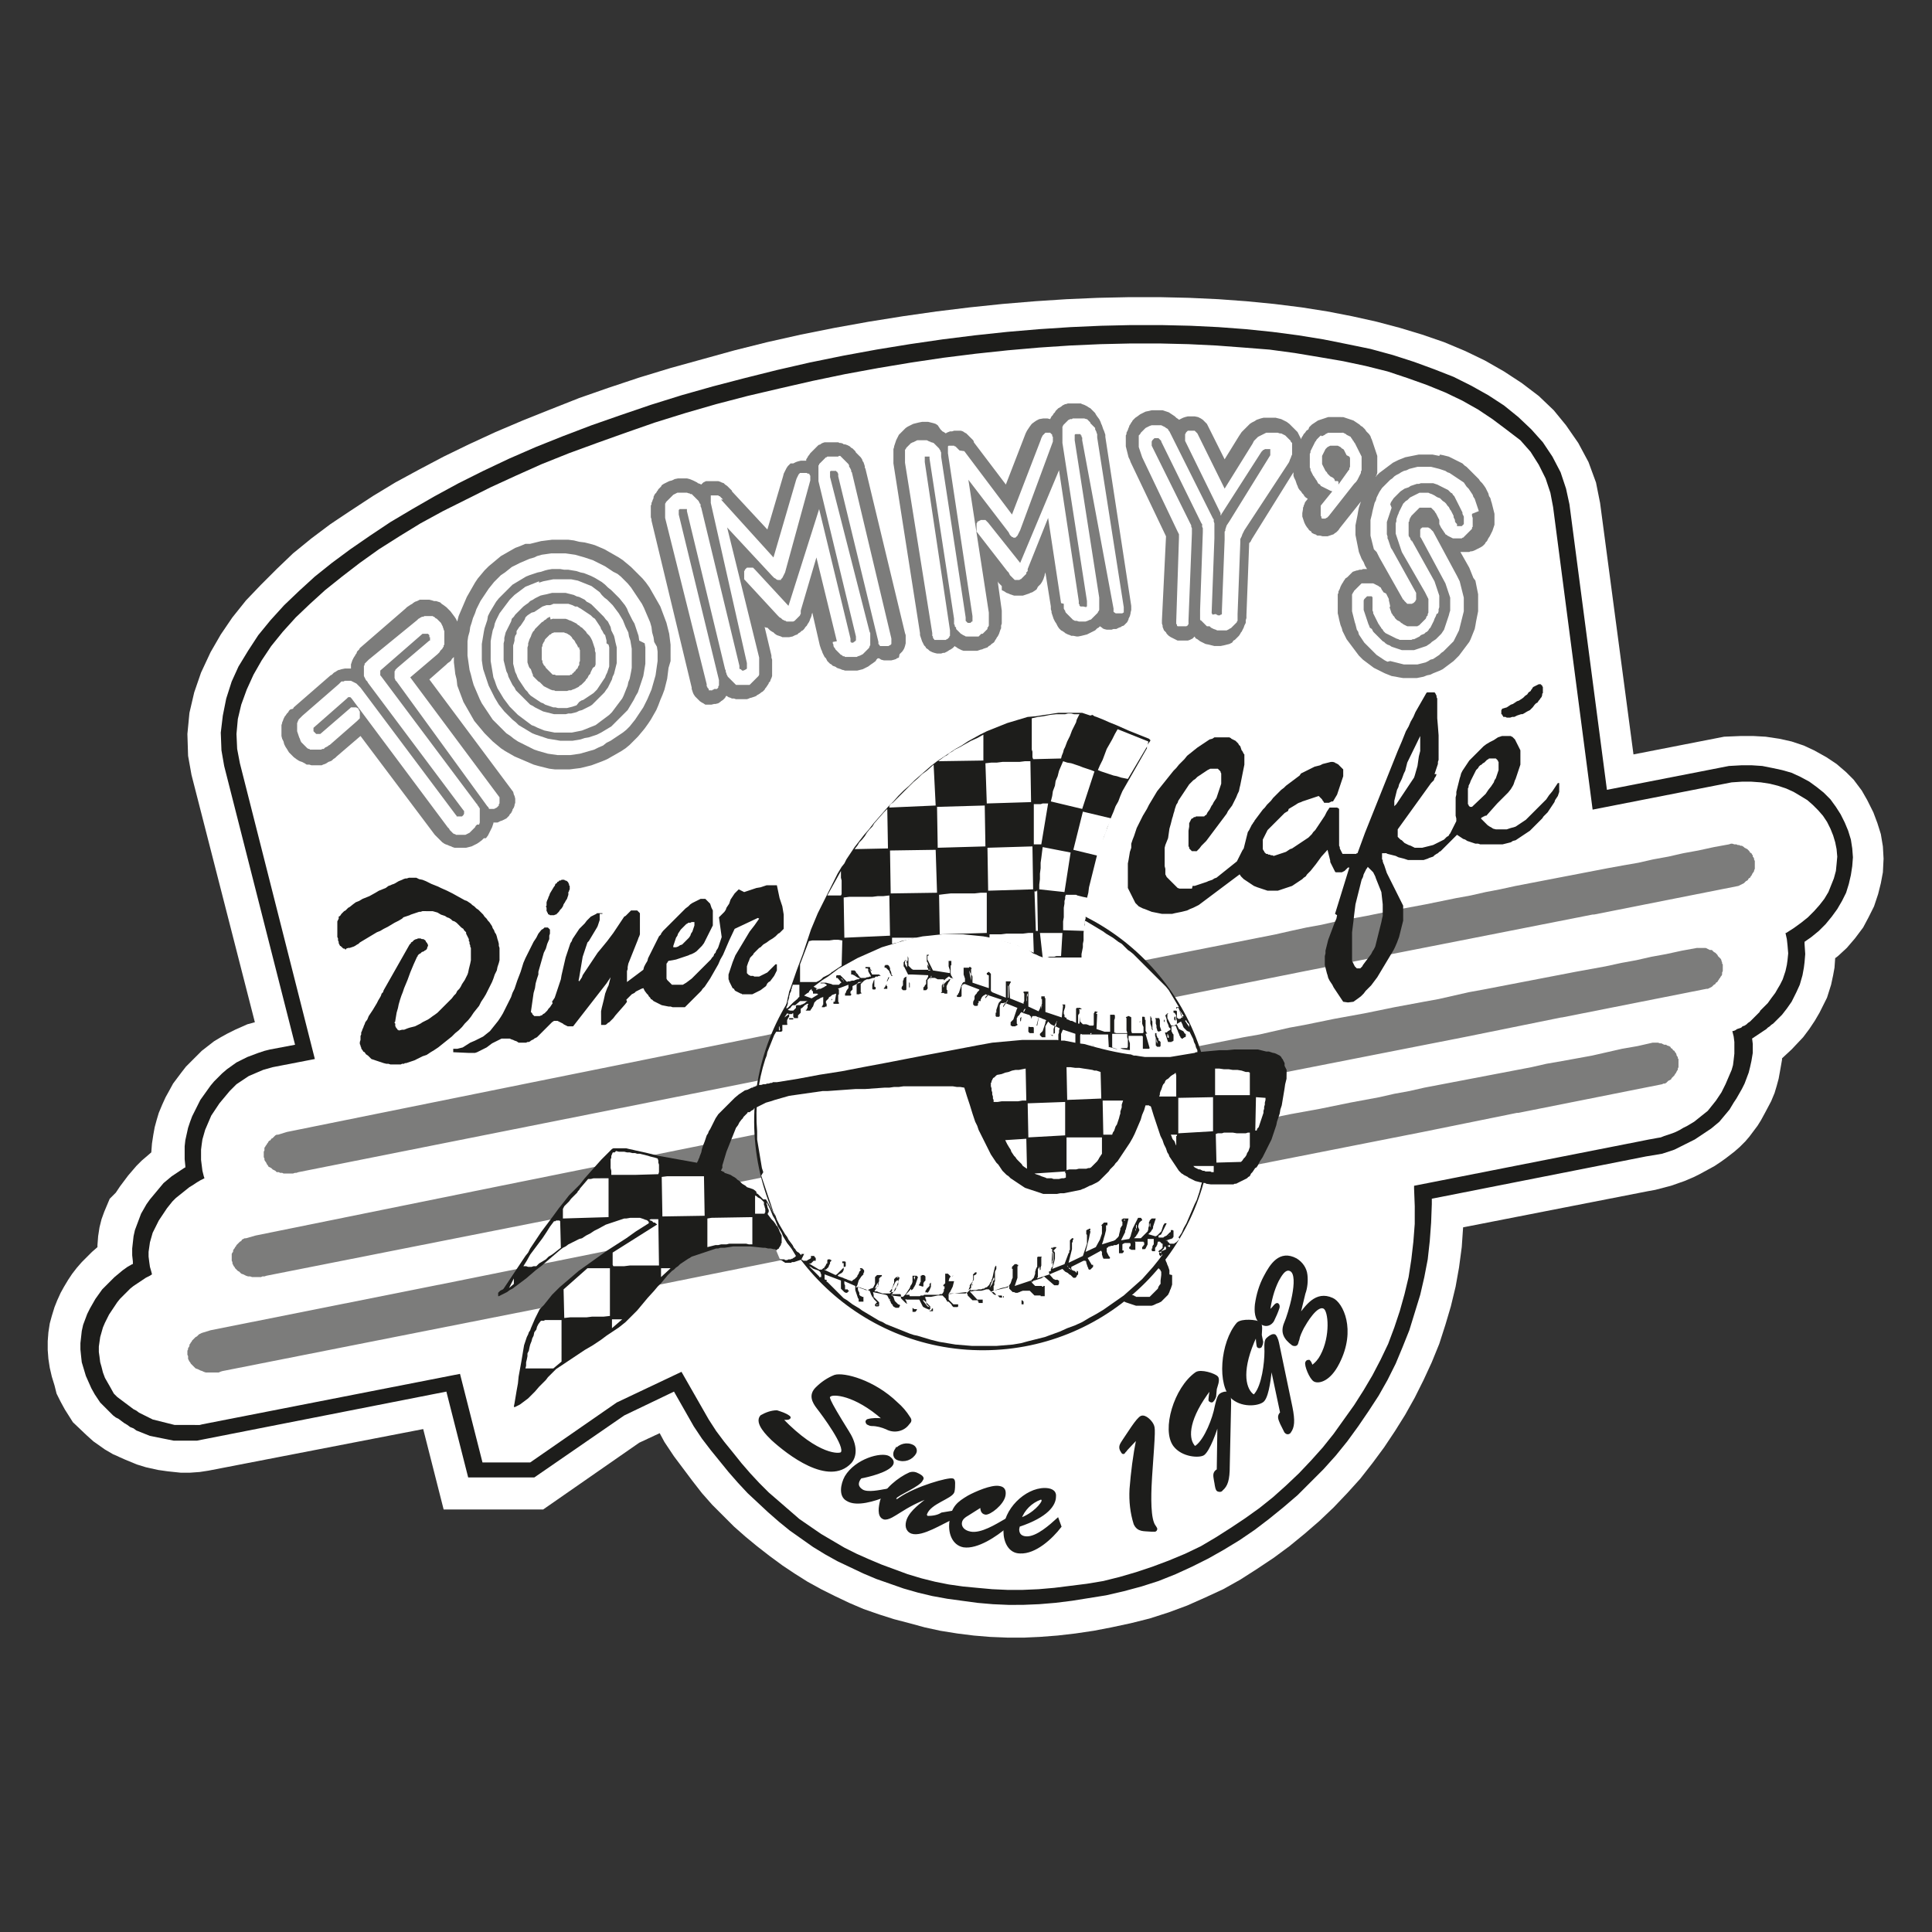 <?xml version="1.0" encoding="UTF-8"?> <svg xmlns="http://www.w3.org/2000/svg" viewBox="0 0 283.5 283.5"><rect x="0" y="0" width="283.5" height="283.5" fill="#333333" stroke="none"/><path fill="#FFF" d="M150.4 240.3h-2.6l-2.5-.1-2.4-.2-2.4-.3-2.5-.4-2.3-.5-2.2-.6-2.3-.6-2.2-.7-2.3-.8-2.1-.9-2.1-1-2-1-2-1.1-1.9-1.2-1.8-1.2-1.9-1.4-1.8-1.4-1.7-1.4-1.7-1.5-1.6-1.6-1.6-1.6-1.5-1.7-1.4-1.8-2.7-3.6-1.4-2.1-.7-1.3-3 1.4-14.1 9.8H65.1l-3-11.8-31.5 6.1-1.3.2-1.4.1h-1.4l-1.9-.2-1.4-.2-1.8-.4-1.3-.4-1.7-.7-.9-.4-.2-.1-.7-.3-1.2-.7-1.7-1.2-1-.9-2-1.9-1.2-1.9-.6-1.1-.6-1.2-.3-1.2-.4-1.3-.3-1.3-.2-1.3-.1-1.3v-1.3l.1-1.3.2-1.3.3-1.1.4-1.3.4-1 .5-1.1.5-.9.6-1 .6-.9.7-.9.7-.8.7-.7.8-.8.8-.7v-.3l.1-1.3.2-1.3.3-1.2.4-1.1.8-1.9.9-.9.6-.9 1.2-1.6.6-.7.6-.7.8-.8.7-.6.7-.6.1-1.3.2-1.3.2-1.1.3-1.1.3-1 .5-1.2.5-1.1.5-.9.6-1.1.6-.8.6-.8.7-.9.8-.8.7-.7.8-.8.9-.7.9-.7 1-.6.9-.5 1.2-.6 1.8-.8 1.1-.3-9.3-36.3-.5-2.8-.1-3.2.3-3.1.7-3 1-2.9 1.4-3 1.5-2.6 1.7-2.5 2-2.5 2.2-2.3 2.3-2.3 2.4-2.3 2.7-2.2 2.8-2.1 3-2 3.2-2.1 3.3-2 3.5-1.9 3.6-1.9 3.7-1.8 3.9-1.8 4-1.7 4-1.6 4.3-1.7 4.3-1.5 4.5-1.5 4.6-1.4 4.7-1.3 4.7-1.3 4.8-1.2 4.9-1.1 5-1 5-.9 5-.8 4.9-.7 4.9-.6 4.8-.5 4.8-.4 4.6-.3 4.6-.2 4.6-.1h4.5l4.3.1 4.3.2 4.1.3 4.1.4 4 .5 3.8.6 3.6.7 3.6.8 3.4.9 3.3 1 3.2 1.1 3.1 1.3 2.9 1.4 2.8 1.6 2.6 1.7 2.5 1.9 2.2 2.1 1.8 2.2 1.8 2.6 1.5 2.8 1.1 3 .6 3 4.9 36.9 13.3-2.6 2.4-.1h1.9l1.8.1 2 .3 1.8.4 1.8.6 1.5.7 1.8 1 1.5 1 1.4 1.2 1.1 1.1 1.2 1.6.8 1.4.9 1.8.6 1.6.5 1.6.3 1.8.1 1.8-.1 2-.3 1.6-.4 1.6-.6 1.8-.8 1.6-.8 1.5-1.2 1.6-1.2 1.4-1.3 1.2-.4.3-.1 1.4-.2 1.1-.3 1.4-.6 1.9-1.1 2.2-.7 1.2-.8 1.2-.9 1.2-1.7 1.8-1.4 1.3v.2l-.3 1.7-.2 1.1-.3 1.1-.3 1-.5 1.2-.9 1.7-.6 1.1-.5.8-1.2 1.6-.6.7-.8.8-.8.7-1.3 1-.7.5-.9.6-2.2 1.2-.8.4-1.4.6-2 .7-2.3.6-1.1.2-27.1 5.3-.2 2.9-.4 3-.5 2.8-.7 2.9-.8 2.7-.9 2.8-1.1 2.7-1.2 2.6-1.3 2.6-1.4 2.5-1.5 2.4-1.6 2.4-1.7 2.3-1.8 2.3-1.9 2.1-2 2.1-2.1 2-2.2 1.9-2.2 1.8-2.3 1.7-2.4 1.6-2.5 1.6-2.5 1.4-2.6 1.2-2.7 1.2-2.7 1-2.8.9-2.8.7-2.8.6-2.6.5-2.7.4-2.6.3-2.6.2-2.2.1zm-2.3-11.9h2.1l2.1-.1 2.2-.2 2.2-.3 2.2-.3 2.3-.4 2.3-.5 2.2-.6 2.2-.7 2.2-.8 2.1-.9 2.1-1 2.1-1.1 2-1.3 2-1.3 1.9-1.4 1.8-1.5 1.8-1.6 1.8-1.6 1.6-1.7 1.6-1.8 1.5-1.9 1.4-1.9 1.4-2 1.3-2 1.2-2.1 1.1-2.1 1-2.1.8-2.2.8-2.2.7-2.3.5-2.2.4-2.3.3-2.3.2-2.3V177l-.1-2.4-.5-4.4 38.6-7.6 1.6-.4 1.7-.7 1.2-.7.7-.5 1-.9.6-.7.5-.6.5-.8.1-.4.6-1.4.1-.4.2-1v-.5l-.1-.8-1.1-4.7 3.6-1.2.1-.1.3-.2.2-.1.4-.3 1.3-1 .2-.2.3-.3.7-.7.7-.9.7-1.3.2-.6.1-.4.1-1v-.6l-.1-.5-1.2-4.9 3.7-1.2.5-.3.8-.6.7-.6.6-.6.5-.6.4-.6.3-.6.3-.6.2-.7.1-.6.1-.6v-1.1l-.1-.5-.2-.6-.2-.6-.2-.5-.3-.4-.9-.5-.5-.5-.5-.4-.5-.3-.7-.4-.7-.3-.7-.2-.9-.2-.9-.2-1-.1h-1l-1.1.1-25 4.9-6.5-49.2-.3-1.6-.5-1.5-.8-1.4-.9-1.4-1.1-1.3-1.4-1.3-1.6-1.3-1.8-1.2-2-1.2-2.2-1-2.5-1-2.6-.9-2.8-.9-3-.8-3.1-.7-3.3-.6-3.5-.5-3.6-.5-3.7-.3-3.9-.3-3.9-.2-4.1-.1h-4.2l-4.3.1-4.4.2-4.4.3-4.5.4-4.6.5-4.6.6-4.6.7-4.7.8-4.8.9-4.7 1-4.7 1.1-4.6 1.1-4.5 1.2-4.5 1.3-4.3 1.3-4.7 1.3-4.2 1.5-4 1.5-3.9 1.5-3.7 1.6-3.5 1.6-3.5 1.7-3.3 1.7L64 81l-3 1.8-2.8 1.8-2.6 1.8-2.5 1.9-2.3 1.8-2.1 1.9-1.9 1.9-1.7 1.8-1.5 1.8-1.2 1.8-1 1.8-.8 1.7-.6 1.7-.3 1.6-.1 1.6v1.6l.3 1.6L52.2 159l-11 2.1-.9.3-.9.4-.4.2-.3.2-.8.6-.7.6-1.1 1.2-.2.3-.2.4-.2.4-.2.5-.4.9-.2.8-.2 1v.3l.1.9.2.7 1.2 2.8-2.8 2.8-1.6.8-.8.5-1.2.9-.7.6-.9.8-.8 1.1-.5.9-.2.8-.1.7v.3l.1.8.2.8 1 3.6-4.5 2.5-.9.6-.3.2-1.2 1.1-.6.7-.5.7-.4.8-.1.2-.2.9-.1.8v.3l.1.8.3.9.1.4.2.4.6 1 .4.4 1 .8.4.2.5.4.5.2.9.4.9.3 1 .2 1.7.1 1.1-.1 42.1-8.2 3.5 13.7H76l11.8-8.2 13.8-6.7 6.1 10.7 1 1.5 1.1 1.5 1.2 1.5 1.2 1.4 1.2 1.4 1.2 1.3 1.3 1.3 1.3 1.2 1.4 1.2 1.4 1.1 3 2.1 1.5.9 1.6.9 1.6.8 1.6.8 1.7.7 1.8.6 1.8.6 1.8.5 1.9.4 1.9.4 1.9.3 2 .2 2.1.2 1.9.1z"></path><path fill="#1D1D1B" fill-rule="evenodd" d="M253.8 162.8l-.5.6-.5.6-.5.6-.6.5-.6.5-.6.4-.6.4-.6.4-.6.4-.6.3-.6.3-.6.3-.6.3-.6.3-.6.2-.6.2-.6.2-.6.1-.6.1-.6.1-.6.1-.5.1-30.9 6.1v.8l-.1 2.7-.2 2.7-.3 2.7-.5 2.6-.6 2.6-.8 2.6-.8 2.6-1 2.5-1 2.4-1.2 2.4-1.3 2.3-1.5 2.3-1.5 2.2-1.6 2.2-1.7 2.1-1.8 2-1.9 1.9-1.9 1.9-2.1 1.8-2.1 1.7-2.1 1.6-2.2 1.5-2.3 1.4-2.3 1.3-2.4 1.2-2.4 1.1-2.5 1-2.5.8-2.6.7-2.6.6-2.5.4-2.5.4-2.4.3-2.4.2-2.4.1H148l-2.3-.1-2.3-.2-2.2-.3-2.2-.3-2.2-.4-2.1-.5-2.1-.6-2-.7-2-.7-1.9-.8-1.9-.9-1.9-.9-1.8-1-1.8-1.1-1.7-1.2-1.7-1.2-1.6-1.3-1.6-1.4-1.5-1.4-1.5-1.4-1.4-1.5-1.4-1.6-1.3-1.6-1.3-1.6-1.3-1.7-1.2-1.8-2.9-5.1-7.3 3.5-13.2 9.1h-9.7l-3.2-12.6-35.6 7-.5.1-.5.1h-3.4l-.5-.1-.5-.1-.5-.1-.5-.1-.5-.1-.5-.1-.5-.1-.5-.2-.5-.2-.5-.2-.5-.2-.4-.3-.5-.2-.4-.3-.5-.3-.4-.3-.4-.3-.4-.2-.4-.3-.4-.4-.4-.4-.4-.4-.7-.7-.8-1.2-.5-.9-.4-.9-.4-.9-.3-1-.3-1-.1-.9-.1-1v-.9l.1-.9.1-.9.2-.9.3-.8.3-.8.4-.8.4-.7.4-.7.5-.7.5-.7.6-.6.6-.6.6-.6.6-.5.6-.5.7-.5.7-.4h.1v-.4l-.1-.9v-1l.1-.9.1-.9.2-.9.3-.8.3-.8.3-.8.4-.7.4-.7.5-.7.5-.6.5-.6.5-.6.5-.6.6-.5.6-.5.6-.4.6-.4.6-.4.2-.1v-.2l-.1-1v-1.9l.1-.9.2-.9.2-.9.3-.9.3-.8.4-.8.4-.8.4-.8.5-.7.5-.7.5-.7.5-.6.6-.6.6-.6.7-.6.7-.5.7-.5.8-.4.8-.4.8-.3.8-.3.9-.3.8-.2 3.7-.7-10.4-40.9-.4-2.3-.1-2.6.3-2.5.5-2.5.8-2.5 1-2.2 1.4-2.3 1.5-2.3 1.8-2.2 2-2.2 2.2-2.1 2.3-2.1 2.5-2 2.7-2 2.9-2 3-2 3.2-1.9 3.3-1.9 3.5-1.9 3.6-1.8 3.8-1.8 3.9-1.7 4-1.6 4.2-1.6 4.3-1.5 4.4-1.5L100 58l4.6-1.3 4.6-1.2 4.8-1.2 4.8-1.1 4.9-1 4.9-.9 4.9-.8 4.8-.7 4.8-.6 4.7-.5 4.7-.4 4.6-.3 4.5-.2 4.4-.1h4.4l4.3.1 4.1.2 4 .3 3.9.4 3.8.5 3.7.6 3.5.7 3.4.7 3.3.9 3.1 1 3 1.1 2.8 1.1 2.6 1.3 2.5 1.4 2.3 1.5 2.1 1.7 1.9 1.8 1.7 1.9 1.4 2.1 1.2 2.3.8 2.4.5 2.3 5.5 41.9 17.9-3.5 1.8-.1h1.6l1.5.1 1.5.3 1.4.3 1.4.4 1.3.6 1.3.7 1.1.8 1 .8 1 1 .8 1.1.7 1.1.6 1.2.5 1.2.4 1.3.2 1.3.1 1.3-.1 1.3-.2 1.3-.3 1.3-.4 1.3-.6 1.2-.7 1.2-.8 1.1-.9 1.1-1 1-1.1.9-1 .7v.3l.1 1.5-.1 1.2-.1.8-.2 1.1-.4 1.4-.5 1.1-.3.6-.4.8-.7 1-.7.9-.3.3-.2.2-.2.2-.2.2-.2.2-.2.2-.3.2-.2.2-.3.2-.2.2-.3.2-.3.2-.3.2-.3.2-.3.2-.3.2-.3.2.1.8v1.3l-.2 1.2-.2.9-.2.8-.3.8-.3.8-.4.8-.4.7-.4.7-.4.6-.6 1zm4.5-14.5l.2-.2.2-.2.2-.2.2-.2.3-.3.5-.7.6-.8.4-.7.3-.5.4-.8.4-1.2.2-.9.1-.7.1-1-.1-1.2-.1-.9-.2-.9h.1l1.1-.7 1.1-.8 1-.8.9-.9.8-.9.7-.9.6-1 .4-1 .4-1 .3-1.1.1-1 .1-1.1-.1-1.1-.2-1-.3-1-.4-1-.5-1-.6-.9-.7-.8-.8-.8-.8-.7-1-.6-1-.6-1.1-.5-1.2-.4-1.2-.3-1.3-.2-1.4-.1h-1.4l-1.5.1-20.4 4-5.8-44.4-.4-2.1-.7-2.1-1-2-1.2-1.9-1.5-1.7L221 63l-2-1.5-2.1-1.4-2.3-1.3-2.5-1.2-2.7-1.1-2.8-1-3-1-3.2-.8-3.3-.7-3.5-.6-3.6-.6-3.7-.5-3.8-.3-4-.3-4.1-.2-4.2-.1h-4.3l-4.4.1-4.5.2-4.5.3-4.6.4-4.7.5-4.8.6-4.7.7-4.8.8-4.9.9-4.8 1-4.8 1.1-4.7 1.1-4.6 1.2-4.5 1.3-4.5 1.4-4.3 1.5-4.2 1.5-4.1 1.5-4 1.6-3.8 1.7-3.7 1.7-3.6 1.8L65 75l-3.3 1.8-3.1 1.9-3 1.9-2.8 2-2.6 2-2.5 2-2.2 2-2.1 2-1.9 2.1-1.7 2.1-1.4 2.1-1.2 2.1-1 2.2-.8 2.2-.5 2.1-.2 2.2.1 2.2.4 2.1 11 43.4-6.2 1.2-.7.2-.7.2-.7.3-.7.3-.7.3-.6.4-.6.4-.6.4-.5.5-.5.5-.5.6-.5.6-.5.6-.4.6-.4.6-.4.6-.3.7-.3.7-.3.7-.2.7-.2.7-.1.7-.1.8v1.5l.1.8.1.8.2.8.1.3-.6.3-.5.3-.6.4-.5.3-.5.4-.5.4-.5.4-.5.4-.5.5-.4.5-.4.5-.4.6-.4.6-.4.6-.3.6-.3.6-.3.6-.2.7-.2.7-.1.7-.1.7v.7l.1.8.1.7.2.7.1.4-.3.2-.6.3-.6.4-.6.4-.6.4-.5.4-.5.5-.5.5-.5.5-.4.5-.4.6-.4.6-.4.6-.3.6-.3.6-.3.7-.2.7-.2.7-.1.7-.1.7v.8l.1.7.1.8.2.7.2.8.3.8.4.7.4.7.5.9.5.5.4.3.4.3.4.3.4.3.4.3.4.3.4.2.4.3.4.2.4.2.4.2.4.2.4.2.4.1.4.1.4.1.4.1.4.1.4.1.4.1.4.1H29.3l.4-.1 37.8-7.4 3.3 13h7l12.7-8.8 9.5-4.5 4 7 1.1 1.7 1.2 1.6 1.3 1.6 1.2 1.5 1.3 1.5 1.3 1.4 1.4 1.4 1.5 1.3 1.5 1.3 1.5 1.3 1.6 1.1 1.6 1.1 1.7 1 1.7 1 1.8.9 1.8.8 1.9.8 1.9.7 1.9.7 2 .6 2 .5 2 .4 2.1.3 2.1.2 2.2.2 2.2.1h2.3l2.3-.1 2.3-.2 2.4-.3 2.4-.3 2.4-.4 2.4-.6 2.4-.7 2.4-.8 2.4-.9 2.4-1 2.3-1.1 2.2-1.3 2.2-1.4 2.1-1.4 2.1-1.5 2-1.6 1.9-1.7 1.9-1.8 1.8-1.9 1.7-1.9 1.6-2 1.5-2.1 1.5-2.1 1.4-2.2 1.3-2.2 1.2-2.3 1.1-2.3.9-2.4.8-2.4.7-2.5.6-2.5.4-2.6.3-2.6.2-2.6V177l-.1-2.6v-.4l33-6.5.5-.1.5-.1.5-.1.6-.1.5-.1.6-.1.5-.2.6-.2.6-.2.5-.2.6-.3.5-.3.6-.3.5-.3.5-.3.5-.4.5-.4.5-.4.5-.4.4-.5.4-.5.4-.5.4-.6.4-.6.3-.6.3-.6.3-.7.3-.7.3-.7.2-.7.1-.8.1-.9v-1.7l-.1-.8-.2-.8h.1l.3-.1.3-.2.3-.1.3-.1.2-.2.3-.1.3-.2.2-.2.3-.2.2-.2.2-.2.2-.2.2-.2.2-.2.2-.2.2-.2.1-.2z"></path><path fill="#FFF" fill-rule="evenodd" d="M231.4 121.8l22.8-4.5c14.2-1.4 17.2 13.3 4.2 18.3l.1.1.4.6.1.4.1.1.3.6.2.8.1.7.1.9-.1.7-.1.6-.1.7-.3.9-.3.7-.2.4-.3.6-.5.7-.4.6c-1.6 1.8-4.1 3.8-6.4 4.2l.1.3.4.8.3.9.1.6.1.6V154.4c-1 7.1-6.9 9.8-11.8 10.6l-35.3 6.9c3.3 26.4-18.4 52.5-43.5 57.4s-44.2-5.3-55.5-22.7l-5.2-9-11.8 5.7-12.2 8.4h-4.3l-3.4-13.4-40.1 7.9c-3.9.6-7.9-.8-10.6-3.7-4.4-6.4.6-12.3 6.9-14.5l.2-.1c-3.8-6.2 1.8-11.7 7.2-13.7l.6-.2.2-.1c-4-5.9 1.2-13.6 7.2-14.9l8.8-1.7-11.8-45.9c-4.9-19.5 35.1-44 86.8-54.2s98.1-2.5 100.7 17.5l6.2 47.1z"></path><g fill="#7C7C7B" fill-rule="evenodd"><path d="M233.7 134.2h.2l21.2-4.2.2-.1.2-.1.2-.1.2-.1.1-.1.2-.2.2-.1.1-.1.1-.2.2-.1.1-.2.1-.1.1-.2.1-.2.1-.1.1-.2v-.1l.1-.2v-1.2l-.1-.1v-.2l-.1-.2-.1-.1v-.2l-.1-.1-.1-.2-.2-.1-.1-.2-.1-.1-.2-.2-.2-.1-.2-.1-.1-.1-.3-.2h-.2l-.2-.1h-.2l-.2-.1h-.3l-.3-.1h-.2l-.3.1-2.2.4-2.3.5-2.2.4-2.2.5-2.2.4-2.2.5-2.3.4-2.2.4-13.5 2.6-2.3.5-2.1.4-2.2.5-2.2.4-4.4.9-4.3.8-4.4.9-4.4.8-2.2.5-2.2.4-2.3.5-2.2.5-72.3 14.3-36.7 7.4-36.1 7.3-1.3.4h-.2l-.2.1-.2.2-.1.1-.1.1-.2.1-.1.2-.2.1-.1.1-.1.2-.1.1-.1.2-.1.1-.1.2-.1.1v.4l-.1.2v.8l.1.2v.2l.1.2.1.1.1.2.1.2.1.1.1.2.2.1.2.1.2.2.2.1.2.1.2.2h.3l.2.1h.3l.2.1H43l.3-.1h.2l.3-.1 62.8-12.5 84.9-17 28.5-5.6zM229.1 149.3h.1l21.2-4.2h.2l.2-.1.2-.1.2-.1.2-.2.1-.1.2-.1.1-.2.2-.1.1-.2.1-.1.1-.2.1-.1.1-.2.1-.1.1-.2V142.7l.1-.2v-1l-.1-.1v-.2l-.1-.2v-.1l-.1-.2-.1-.1-.1-.1-.2-.2-.1-.2-.1-.1-.2-.2-.2-.1-.1-.1-.2-.2h-.3l-.2-.1-.2-.1-.2-.1H249l-2.2.4-2.3.5-2.2.4-2.2.5-2.2.4-2.3.5-2.2.4-2.2.4-13.5 2.6-2.2.4-2.2.5-2.2.5-2.2.4-4.3.8-4.4.9-4.4.8-4.4.9-2.2.4-2.2.5-2.2.5-2.3.4-72.3 14.4-36.7 7.4-36 7.3-1.4.4h-.2l-.2.1-.2.1-.1.2-.2.1-.1.1-.2.2-.1.1-.1.1-.1.2-.1.1-.1.2-.1.1-.1.2v.2l-.1.1-.1.2v1l.1.2v.2l.1.2.1.2.1.1.1.2.1.1.2.2.1.1.2.1.2.2.1.1.3.1.2.1.2.1.3.1h.3l.3.1h1.3l.2-.1h.3l.3-.1 62.7-12.4 85-17.1 28.5-5.6zM222.6 163.3h.2l21.1-4.2.2-.1h.2l.2-.1.2-.2.1-.1.2-.1.2-.1.1-.2.1-.1.2-.2.1-.1.1-.2.1-.1.1-.2.1-.2.1-.1v-.2l.1-.2v-1.2l-.1-.1v-.2l-.1-.1-.1-.2v-.1l-.1-.2-.1-.1-.1-.2-.2-.1-.1-.2-.2-.1-.1-.2-.2-.1-.3-.1-.1-.1h-.3l-.2-.1-.2-.1h-.2l-.3-.1h-.8l-2.2.5-2.3.4-2.2.5-2.2.5-2.2.4-2.2.4-2.3.4-2.2.5-13.6 2.6-2.1.4-2.2.5-2.2.4-2.2.5-4.3.8-4.4.9-4.4.8-4.4.9-2.2.4-2.2.5-2.2.4-2.3.5-72.3 14.4L67 188l-36.1 7.2-1.3.4-.2.1-.2.1-.1.1-.2.2-.2.1-.1.1-.1.1-.2.2-.1.1-.1.2-.1.1-.1.2-.1.1v.2l-.1.2-.1.1v.2l-.1.2V198.8l.1.2v.4l.1.2.1.2.1.1.1.2.1.1.2.2.1.1.2.2.1.1.3.1.2.1.2.1.3.1.2.1.3.1H32.1l.2-.1.3-.1 62.7-12.4 85.1-17.1 28.4-5.6z"></path></g><path fill="#1D1D1B" fill-rule="evenodd" d="M226.4 100.8v.9l-.1.1v.2l-.1.3-.1.1-.2.3-.1.1-.2.3-.2.1-.2.2-.3.4-.4.4-.4.2-.5.3-.2.1h-.2l-.3.1-.3.1-.2.1-.2.1h-.3l-.3.1h-.5l-.2-.1h-.3l-.1-.2-.1-.1v-.1h-.1v-.6l.1-.1v-.1l.7-.2.6-.4.3-.1.3-.2.3-.2.3-.1.3-.2.3-.2.3-.3.3-.2.2-.3.3-.2.1-.2.1-.1.1-.2.1-.1.2-.1.2-.1.2-.1.2-.1H226.1v.1h.1l.1.1v.1zM202.9 132.7l-.2-1.8-.2-.5-.2-.5-.2-.5-.2-.5-.1-.3-.1-.2-.1-.2-.1-.2-.2-.2-.2-.2-.1-.1-.1-.1-.1-.1-.1-.1-.1.2-.1.1-.1.2-.1.2-.2.4-.1.4-.2.4-.1.4-.1.4-.1.4-.1.4-.1.4-.1.4-.1.4-.2.8-.1.8-.1.8-.1.9-.1.8-.1.8V141l.1.2.1.2.1.2.1.2.1.1.1.1.1.1h.5l.1-.1.1-.1.1-.1.1-.2.3-.4.3-.4.3-.4.3-.4.2-.4.2-.3.2-.4.1-.4.1-.4.1-.4.1-.4.1-.4.1-.4.1-.4.1-.4.1-.4.1-.5.1-.4V132.7zm-7 1.4l2.1-6.8h-.2l-.1.1-.1.1-.1.1-.1.1-.1.1-.2.1-.2.1h-.9l-.1-.1-.1-.2-.1-.2-.1-.2-.1-.2-.1-.2-.1-.2-.1-.2v-.2l-.1-.4-.1-.4-.1-.4-.1-.4-.9 1-.8 1.1-.4.5-.4.5-.3.3-.2.2-.2.3-.3.2-.2.2-.3.2-.3.2-.3.2-.3.2-.3.2-.3.1-.3.1-.3.1-.3.1-.3.1-.3.1-.3.1H186l-.3-.1-.3-.1-.3-.1-.3-.1-.3-.1-.5-.2-.3-.2-.3-.2-.3-.2-.3-.2-.3-.2-.2-.2-.2-.2-.2-.3-.8.6-.8.6-.8.6-.8.6-.4.3-.4.3-.4.3-.4.3-.4.3-.4.3-.4.3-.4.2-.4.2-.5.2-.4.2-.4.1-.4.1-.5.1-.5.1-.4.1h-1.5l-.5-.1-.5-.1-.5-.1-.5-.2-.5-.2-.3-.1-.2-.1-.2-.1-.2-.1-.2-.2-.2-.2-.1-.1-.1-.2-.1-.2-.1-.2-.1-.2-.1-.2-.1-.2-.1-.2-.1-.2-.1-.2-.1-.2-.1-.2V126.7l.1-.5.1-.6.1-.6.2-.6v-.6l.2-.6.2-.5.2-.6.2-.6.3-.6.3-.6.3-.6.3-.5.3-.5.3-.6.3-.5.3-.5.3-.5.3-.5.4-.5.4-.5.4-.5.4-.5.4-.5.4-.5.4-.4.4-.5.4-.4.4-.4.4-.5.5-.4.5-.4.5-.4.3-.2.3-.2.3-.2.3-.2.3-.2.3-.2.4-.1.3-.2h2.2l.2.1.1.1.2.1.2.1.2.1.1.1.1.1.1.1.1.1.1.2.1.1.1.1.1.3.1.3.1.1.1.2.1.2.1.1v1.5l-.1.5-.1.5-.1.5-.1.5-.1.5-.1.5-.1.4-.1.5-.2.4-.2.5-.2.4-.2.4-.2.4-.3.4-.3.4-.2.4-.3.4-.3.4-.3.4-.3.4-.3.4-.3.4-.3.4-.3.4-.3.4-.3.4-.4.4-.3.3-.3.4-.1.1-.1.1-.1.1-.1.1H174.9l-.1-.1-.1-.1-.1-.1-.1-.1v-.2l-.1-.1v-2.3l.1-.6v-.5l.1-.2.1-.2.1-.2.1-.1h.1l.1-.1.1-.1h.2l.1-.1h1.2l.1-.1.1-.1h.1l.1-.2.1-.2.3-.4.2-.4.1-.2.1-.1.1-.2.1-.2.2-.3.2-.3.1-.3.1-.3.1-.3.1-.3.1-.3.1-.3.1-.3v-1.5.5-.5l-.1-.2v-.1l-.1-.1-.1-.1-.1-.1-.1-.1H177.6l-.4.2-.3.2-.3.2-.3.2-.3.2-.3.2-.3.3-.3.2-.3.3-.3.3-.2.3-.2.3-.2.3-.2.3-.2.3-.2.3-.2.3-.2.3-.1.3-.2.3-.1.3-.1.3-.1.4-.1.3-.1.4-.1.3-.1.4-.1.4-.2.7-.1.7-.1.7-.4 1-.1.4v2.7l.1.4v.8l.1.2.1.2.1.1.1.1.1.1.1.1.1.1.1.1.1.1.1.1.1.1.1.1.1.1.1.1.1.1.1.1.1.1.1.1.3.1h1.8l.1-.4h.3l.3-.1.3-.1.3-.1.3-.1.3-.1.3-.1.2-.1.3-.1.3-.1.3-.2.3-.1.5-.4.5-.4 1-.8 1-.8.1-.2.1-.2.1-.2.1-.2.1-.2.1-.2.1-.2.1-.2.2-.3.1-.4.1-.4.1-.4.1-.4.1-.4.1-.4.2-.3.1-.2.1-.2.1-.2.1-.2.1-.1.1-.2.1-.1.1-.2.3-.4.3-.4.3-.4.3-.4.3-.3.3-.4.3-.3.3-.3.3-.4.3-.3.3-.3.3-.3.3-.3.4-.3.3-.3.4-.3.4-.3.4-.3.4-.3.4-.3.2-.3.4-.2.4-.2.4-.2.4-.2.4-.2.4-.1.4-.1.4-.2.4-.1.4-.1.4-.1h.3l.3.1.1.1h.1l.1.1h.1l.1.1.1.1.1.1.1.1.1.1.1.1.1.1.1.1v1l-.1.3-.1.3-.1.3-.1.3-.1.3-.1.3-.1.3-.1.3-.1.3-.3.5-.3.5h-.2l-.2.1-.2.1h-.7l-.1-.2-.1-.1-.1-.2-.1-.1-.1-.1-.1-.1-.1-.1-.1-.1-.3.1-.3.1-.3.1-.3.1-.3.1-.3.1-.3.1-.3.1-.2.1-.3.1-.2.1-.3.2-.5.3-.5.3-.1.3-.5.3-.4.4-.4.4-.4.4-.4.4-.4.4-.4.4-.1.1-.1.2-.1.2-.1.2-.1.2-.1.2-.1.2-.1.2v1.4l.1.2.1.1v.1l.1.1.1.1.1.1h.2l.1.1h.2l.2.1h.2l.2.1.3-.1.3-.1.3-.1.3-.1.3-.1.3-.1.3-.2.3-.2.3-.1.3-.2.3-.2.3-.2.3-.2.3-.2.3-.2.3-.2.3-.2.2-.2.3-.3.2-.3.3-.3.2-.3.2-.3.2-.3.2-.3.2-.3.2-.3.2-.3.3-.6.4-.6h1.1l.2.1.1.1V124.1l.1.2v.2l.1.2.1.2.1.2.1.2h2l.1-.1h.1l1.1-3 1.2-3 .6-1.5.6-1.5.6-1.5.6-1.5.6-1.5.6-1.5.6-1.4.6-1.5.4-.7.3-.7.4-.7.3-.7.4-.7.4-.7.4-.7.4-.7.1-.1h1.1l.1.1.1.2.1.2v.2l.1.2v2.9l.1 1.2.1 1.3V111.5l-.1.3v.3l-.1.3-.1.3-.1.3-.1.3-.1.3h.3l-.1.3-.2.3-.1.3-.2.2-.2.2-4.9 6.8v1.1l.2.2.2.2.2.1.2.2.2.2.2.1.2.1.2.1.3.1.2.1.2.1.2.1h1.1l.4-.1.4-.1.4-.1.4-.1.4-.2.4-.2.2-.1.2-.1.2-.1.2-.1.2-.2.1-.1.1-.1.2-.1.1-.1.1-.2.1-.1.1-.2.1-.2.1-.2.1-.2.1-.2.1-.2.1-.2.1-.2.1-.2v-.4l-.1-.4V117l.1-.4v-.4l.1-.4.1-.4.1-.4.1-.4.1-.4.1-.3.1-.4.2-.4.2-.3.2-.3.2-.3.2-.3.2-.3.3-.3.3-.3.3-.3.3-.3.3-.3.3-.3.3-.3.4-.3.5-.3.6-.3.3-.2.3-.2.3-.1.3-.1H221.7l.1.1h.1l.1.1.1.1.1.1.1.1.1.2.1.2.1.2.1.2.1.2.1.2.1.2.1.2v2.1l-.1.3-.1.3-.1.3-.1.3-.1.3-.1.3-.1.3-.1.2-.1.3-.1.3-.1.2-.3.5-.4.5-.4.4-.4.4-.4.4-.4.4-.8.9-.8.9h-.2l-.1.1h-.1l-.1.1h-.1l-.1.1-.1.1.1.1.1.1.1.1.1.1.2.2.2.2.2.2.3.2.2.1.3.2.4.1h1.6l.3-.1.3-.1.4-.1.3-.1.3-.2.3-.2.3-.2.3-.2.3-.2.3-.3.3-.3.3-.3.3-.3.3-.3.3-.3.3-.3.3-.3.3-.3.3-.3.4-.6.5-.6.4-.6.4-.6h.2v1.3l-.1.3-.1.3-.2.3-.2.3-.1.3-.2.3-.2.3-.2.3-.2.3-.2.3-.3.3-.3.3-.2.3-.3.3-.3.3-.3.3-.3.3-.3.3-.3.3-.3.2-.3.2-.3.2-.3.2-.3.2-.3.2-.3.2-.4.1-.3.2-.4.1-.4.1-.4.1h-3.3l-.3-.1h-.4l-.3-.1-.3-.1-.3-.1-.3-.1-.3-.2-.3-.1-.3-.2-.3-.2-.3-.2-.4.4-.4.4-.4.4-.4.4-.2.2-.2.2-.2.2-.2.2-.2.1-.2.2-.2.1-.3.2-.2.2-.3.1-.3.1-.2.1-.3.1-.3.1h-2.3l-.3-.1-.3-.1-.4-.1-.4-.1-.4-.2-.4-.1-.4-.1-.4-.1-.2-.1H202.8V126.1l.1.1v.2l.1.3.1.2.1.3.1.3.2.6.3.6.3.6.3.6.3.6.3.6.3.6.3.6.2.4.1.2v2.2l-.1.4-.1.4-.1.4-.1.4-.1.4-.1.4-.3.8-.3.7-.2.4-.3.5-.3.5-.3.5-.3.5-.3.5-.3.5-.3.5-.3.5-.3.4-.3.4-.3.4-.4.4-.4.4-.3.4-.4.4-.4.3-.7.5-.8.1-.7-.1-.4-.6-.4-.6-.2-.3-.2-.3-.2-.3-.2-.4-.2-.3-.2-.3-.2-.4-.1-.4-.1-.3-.1-.4-.1-.4-.1-.4v-1.3l.1-.4v-.4l.1-.4.1-.4.1-.4.1-.4.3-.8.3-.8.3-.8.3-.7.1-.5-.3-.2zm11.7-20.3l.2-.7.2-.7.1-.7.1-.7.1-.4.1-.4V108l-1.9 3.9-.1.4-.1.4-.1.4-.2.4-.3.8-.4.8-.1.4-.2.4-.1.4-.1.4-.1.4-.1.4v.8l.3-.3.2-.3.2-.3.2-.3.4-.6.4-.6.4-.6.4-.6.4-.6.1-.3zm12.3-2l-.1-.1v-.1l-.1-.1-.1-.1-.1-.1H218.5l-.1.1-.2.1-.2.2-.2.2-.2.1-.2.2-.2.1-.2.2-.1.2-.2.2-.1.1-.1.2-.1.2-.1.2-.1.2-.1.2-.1.2-.1.2-.1.2-.1.3-.1.2-.1.2v.2l-.1.2v2.3l.1.1v.1l.1.1.1.1H216l2-1.9.4-.6.4-.5.2-.3.2-.3.1-.3.2-.3.1-.3.1-.3.1-.3.1-.3v-1.3.1zM83.5 129.7v.2l.1.1v.5l-.1.2v.1l-.1.1v.4l-.1.3-.1.3-.2.3-.1.2-.2.3-.1.3-.2.3-.2.2-.2.3-.2.2-.2.2h-.1l-.2.1h-.6l-.1-.1h-.1l-.1-.1v-.1l-.1-.1v-.1l-.1-.1v-.5l-.1-.2.1-.1v-.5l.1-.3.1-.2.1-.3.1-.2.1-.3.3-.5.3-.5.1-.1.1-.3.2-.1.1-.2h.1l.1-.1.1-.1h.2l.1-.1h.4l.1.1h.1l.2.1.1.1.1.1v.1zM114.4 131.8l.2.6.2.6.1.6.1.6v2.1l-.2.2-.2.2-.2.2-.2.1-.4.4-.4.3-.5.3-.4.3-.5.3-.4.4-.2.1-.2.2-.2.2-.2.2-.2.2-.1.2-.2.2-.2.2-.1.2-.1.3-.1.2-.1.3-.1.3V142.8l.1.1.1.1.1.1h.1l.1.1h.4l.2.1h.7l.2-.1.2-.1.2-.1.2-.1.2-.1.2-.1.3-.3.3-.3.3-.3.3-.3h.2V142.4l-.1.2-.1.2-.1.2-.1.2-.3.4-.3.4-.2.1-.2.2-.1.2-.1.2-.4.3-.4.3-.2.1-.2.1-.2.1-.2.1-.2.1-.2.1h-1.5l-.1-.1h-.1l-.2-.1-.2-.1-.2-.1-.2-.1-.1-.1-.1-.2-.2-.1-.1-.2-.1-.2-.1-.2-.1-.2-.1-.2v-.1l-.1-.2v-.7l.1-.3.1-.3.1-.3.1-.3.2-.6.2-.5.2-.5.3-.5.3-.5.3-.5.3-.5.3-.5.3-.5.3-.5.7-.9.7-1-.2-.1-3.4 1.6-.8 1.7-.6 1.4-.3.7-.4.7-.3.7-.4.7-.4.7-.4.7-.2.3-.2.3-.2.3-.2.3-.3.3-.2.3-.3.3-.3.3-.3.3-.3.3-.3.3-.3.3-.1.1-.1.1-.1.1-.1.1-.1.1-.1.1h-1.8l-.3-.1h-.3l-.5-.1-.5-.1-.2-.1-.2-.1-.2-.1-.2-.1-.2-.1-.2-.1-.2-.2-.2-.1-.1-.2-.2-.2-.1-.2-.2-.2-.3-.4-.2-.4-.3.1-.2.1-.2.1-.2.1-.2.1-.2.2-.2.1-.2.1-.4.4-.4.4.1.3-.3.4-.7.8-.7.8-.3.4-.4.4-.2.2-.2.1-.2.2-.2.1h-.6V148.4l.1-.5.1-.4.1-.4.1-.4.2-.9.3-.8.2-.4.1-.4.1-.4.1-.4-.6.9-.7.9-.7.9-.7.9-.7.9-.7.9-.7.9-.7.9H83.3l-.2-.1-.2-.1-.2-.1-.1-.1-.2-.1-.2-.1-.2-.1-.2-.1h.2-.7l-.3.2-.3.3-.3.3-.3.3-.3.3-.3.3-.3.3-.3.3-.1.1-.2.1-.2.1-.1.1-.2.1-.2.1-.1.1-.2.1h-.2l-.2.1h-1.1l-.3-.2-.3-.1-.2-.1-.3-.1-.2-.1h-1.2l-.2.1-.2.1-.2.1-.2.1-.2.1-.2.1-.2.1-.4.3-.4.3-.2.1-.2.1-.2.1-.2.1-.2.1-.2.1-.2.1-.3.1h-1l-2.2-.1v-.5H67.1l.8-.2 1.1-.7.7-.3.6-.3.6-.3.5-.4.5-.4.4-.5.4-.5.4-.5.4-.6.3-.5.3-.6.3-.6.3-.6.3-.6.2-.6.3-.6.2-.6.2-.6.5-1.3.4-1.3.3-.7.3-.6.3-.6.3-.6.3-.6.4-.6.3-.6.4-.5.1-.1.2-.1.1-.1.1-.1h.5l.1.1.1.1.1.1V137l-.1.3v.5l-.3.7-.2.7-.3.6-.2.7-.2.7-.2.7-.2.7v.4l-.2.6-.2.7-.1.7-.2.7-.1.7-.1.7-.1.7-.1.7.1.1.1.1v.1l.1.1.1.1.1.1h.8l.2-.1h.1l.1-.1.1-.1.2-.1.2-.2.2-.2.2-.3.2-.2.2-.3.2-.3-.1-.2.2-.3.2-.3.1-.3.1-.3.1-.3.1-.3.1-.3.1-.3.1-.3.2-.6.1-.6.3-1.3.3-1.3.1-.3.1-.3.1-.3.1-.3.1-.3.1-.3.1-.3.2-.3.1-.3.2-.3.2-.3.2-.3.2-.3.2-.3.2-.2.3-.3.3-.3.3-.4.3-.3.3-.3.2-.1.2-.1.2-.1.2-.1.1-.1h.8v.1H88v.9l-.1.3-.1.3-.1.3-.1.2-.3.5-.3.5-.3.5-.3.5-.2.2-.1.3-.1.3-.1.3-.1.3-.1.3-.1.3-.1.3-.1.6-.1.6-.1.6-.1.6-.1.6-.1.5.1.1.2-.3.2-.3.1-.3.2-.3.4-.6.4-.6.4-.6.4-.6.4-.6.5-.6.9-1.1.9-1.2.4-.6.4-.6.4-.6.4-.6.2-.1.2-.2.2-.2.2-.2.1-.1.1-.1H93.5l.1.1.1.1.1.1.1.1V137.1l-.1.3-.1.2-.1.3-.2.5-.2.5-.2.5-.2.5-.2.5-.2.5-.2.5-.1.5v.3l-.1.3v1.6l2.4-1.8.1-.4.2-.4.3-.5.1-.4.2-.4.2-.4.2-.4.2-.4.2-.4.2-.4.2-.4.2-.4.3-.3v-.1l.3-.4.3-.3.3-.3.3-.3.3-.3.3-.3.3-.3.3-.3.3-.3.3-.3.3-.3.3-.3.4-.3.3-.3.3-.2.4-.2.4-.2.4-.2H103.5l.1.1.1.1.1.1.1.1.1.1.1.1.1.1.1.3.1.3.1.2.1.2V135.8l-.1.2-.1.2-.1.2-.1.2-.1.2-.1.2-.1.2-.2.4-.2.4-.2.4-.3.4-.3.3-.3.3-.2.2-.3.2-.2.1-.2.1-.3.1-.2.1-.3.1-.3.1-.3.1-.3.1-.3.1-.3.1-.5.1-.6.1-.1.1-.1.2-.1.1v2.2l.1.2.1.1.1.1.1.1.1.1.1.1.1.1.1.1H100.2l.5-.3.4-.3.4-.3.4-.4.4-.4.4-.4.4-.4.4-.4.2-.2.2-.2.2-.2.2-.2.2-.3.2-.2.1-.3.2-.2.1-.3.2-.3.1-.2.1-.3.1-.3.1-.3.1-.3.1-.3-.4-2.9.1-.1.1-.1.1-.1.1-.1.1-.1.1-.1.1-.1.1-.1.2-.3.1-.3.2-.3.2-.3.1-.3.1-.3.2-.3.2-.3.2-.3.2-.2.1-.1.1-.1.1-.1.1-.1.8.4.3-.1.3-.1.3-.1.3-.1.6-.2.6-.1.3-.1.3-.1.3-.1h1.5l.4 1.9zm-12.4 3.5h-.5l-.2.1H101l-.1.1-.2.1-.1.1-.1.1-.1.1-.1.1-.1.1-.1.1-.1.1-.1.1-.2.3-.2.3-.1.3-.2.3-.1.3-.1.3-.1.3-.1.3v.2h.4l.3-.1.3-.2.3-.1.2-.2.2-.2.2-.2.2-.2.2-.2.2-.3.1-.3.2-.3.1-.3.1-.3.1-.3v-.5h.1zM68.2 132.1l.3.1.3.2.3.2.2.2.3.2.3.3.3.2.2.2.3.3.2.2.2.3.3.3.2.3.2.2.2.3.2.3.1.3.2.3.1.3.2.3.1.3.1.4.1.3.1.4v.3l.1.3V140.9l-.1.4-.2.6-.1.5-.3.6-.2.6-.2.5-.3.6-.3.6-.3.6-.3.5-.4.6-.3.6-.4.5-.4.5-.4.6-.4.5-.5.5-.4.5-.5.5-.5.4-.5.5-.5.4-.5.4-.5.4-.5.4-.6.4-.5.3-.6.4-.6.2-.6.3-.6.3-.6.2-.6.2h-.2l-.1.1H59l-.2.1H57.3l-.3-.1h-.3l-.4-.1-.3-.1-.3-.1-.6-.2-.6-.2-.3-.3-.2-.2-.3-.2-.2-.3-.2-.1-.1-.2-.1-.1-.1-.2v-.1l-.1-.2v-.1l-.1-.2v-.3l.1-.3v-.6l.1-.2v-.3l.1-.2.1-.3.1-.2.1-.3.1-.2.1-.3.3-.4.2-.5.6-.9.6-1 .2-.4.3-.5.1-.2.1-.3.2-.2.1-.3 3.8-6.7.1-.1.1-.1v-.1l.2-.1.1-.1.1-.1.1-.1h.1l.1-.1h.2l.1-.1h.4l.2.1H62.2v.1h.1l.1.1.1.1v.1l.1.1.1.1v.1l.1.1V138.9h-.1v.2l-.1.2-.1.1-.2.1-.1.1-.3.1-.2.2-.2.1-.1.1-.1.1v.1l-.1.1-.5 1.1-.5 1.2-.4 1.1-.5 1.2-.2.6-.2.5-.2.6-.2.7-.1.5-.2.7-.1.6-.1.6v.1l-.1.1v.1l.1.1v.4l.1.1v.1l.1.1.1.1v.1h.1l.1.1h.1l.4-.1h.3l.5-.2.3-.1.4-.1.4-.1.4-.2.4-.2.3-.2.4-.2.4-.2.3-.2.4-.3.3-.2.4-.3.3-.3.3-.3.3-.3.3-.3.3-.3.3-.3.3-.3.3-.4.3-.3.2-.4.3-.3.2-.3.2-.4.2-.3.2-.3.2-.4.2-.4.1-.3.1-.5.1-.4.1-.4.1-.5v-1.8l-.1-.2v-.2l-.1-.2v-.3l-.1-.1v-.3l-.1-.2-.1-.2-.1-.2-.1-.2v-.2l-.1-.1-.2-.2-.1-.2-.3-.2-.2-.2-.3-.3-.2-.2-.3-.2-.3-.1-.2-.2-.3-.2-.3-.1-.3-.2-.3-.1-.3-.1-.5-.3-.7-.2H62l-.3.1h-.2l-.3.1-.3.1-.3.1-.3.1-.2.1-.3.1-.3.1-.3.1-.2.2-.5.3-.6.3-.5.3-.5.3-.6.3-.5.3-.5.2-.5.3-.5.3-.5.3-.5.3-.5.3-.2.2-.2.1-.3.2-.2.1-.3.1-.3.1h-.2l-.3.1v.1h-.2v-.1h-.2l-.1-.1h-.1v-.1l-.1-.1H50v-.1h-.1l-.1-.2-.1-.2v-.2l-.1-.2v-.3l-.1-.2v-2.3l.1-.2.1-.2v-.3l.2-.1.2-.3.2-.2.2-.2.2-.1.2-.2.2-.2.2-.1.5-.4.4-.3.5-.2.5-.3 1-.4.9-.5.5-.3.5-.2.5-.2.4-.3.3-.1.2-.1.3-.1.2-.1.5-.3.5-.2.2-.1.3-.1h.2l.3-.1h1.1l.4.2.5.1.5.2.4.2.4.2.5.2.5.2.4.2.9.4.8.4.9.5z"></path><g fill-rule="evenodd"><path fill="#7C7C7B" d="M211.2 66.9l-.5-.1-.5-.1h-2l-.5.1-.5.1-.5.1-.5.1-.5.2-.5.2-.4.2-.4.2-.4.3-.4.3-.4.3-.4.3-.4.3-.4.4-.1.2v-.1l.1-.2.1-.3V66.9l-.1-.3-.1-.3-.1-.3-.1-.3-.1-.3-.1-.3-.1-.3-.1-.3-.1-.2-.1-.3-.2-.3-.2-.2-.2-.2-.2-.3-.2-.2-.2-.2-.2-.1-.2-.2-.3-.2-.3-.2-.3-.2-.3-.1-.3-.1-.3-.1-.3-.1-.3-.1H194.9l-.3.1-.3.1-.3.1-.3.1-.3.1-.3.2-.3.2-.3.2-.2.2-.2.2-.1.3-.3.2-.2.3-.2.2-.1.2-.2.3-.1.3v-.1l-.1-.2-.1-.2-.1-.2-.1-.2-.1-.2-.1-.1-.3-.3-.2-.2-.3-.3-.3-.3-.4-.3-.4-.2-.4-.2-.4-.1-.4-.1H185.4l-.4.1-.3.1-.3.1-.3.2-.4.2-.3.2-.3.3-.3.3-.3.3-.3.3-.2.3-.2.3-2.1 3.4-2.3-4.6-.1-.2-.2-.4-.3-.3-.3-.3-.3-.2-.4-.2-.5-.1h-1l-.4.1-.3.1-.2.1-.2.1-.2.1-.1-.1-.3-.2-.2-.2-.3-.2-.3-.2-.3-.2-.3-.1-.3-.1-.3-.1H169l-.4.1-.5.1-.4.2-.4.2-.4.3-.3.2-.2.2-.2.2-.1.2-.1.1-.1.2-.2.3v.1l-.1.2-.1.3-.1.2-.1.2v.2l-.1.2v1.6l.1.4.1.4.1.4.1.4.2.4.1.3 5.2 10.9-.6 12.3v.5l.1.3v.2l.2.5.2.2.1.1.1.2.3.3.3.2.2.1.4.2.2.1.2.1h1.5l.3-.1.4-.2.2-.2.1-.1.1.2.1.1.2.1.4.3.4.2.4.2.5.1.4.1.4.1h.9l.5-.1.4-.1.4-.1.4-.2.2-.3.2-.1.2-.2.1-.1.1-.1.2-.2.2-.3.1-.2.1-.1.1-.2.1-.2.1-.2.1-.3.1-.2.1-.2V91l.1-.3v-.4l.4-10.5v-.1l.1-.1.1-.1.1-.2.1-.2 6.1-9.8v.5l.1.3.1.2.1.2.1.3.1.3.1.2.1.3.2.3.2.2.2.3.2.2.1.2.2.2.3.2-.4.5-.1.3-.1.2v.1l-.1.2v.2l-.1.6v.5l.1.3.1.3.1.3.1.2.1.2.2.3.1.1.2.3.3.2.1.2.4.2h.1l.3.2h.4l.4.1h.7l.3-.1.3-.1.3-.1.1-.1.3-.2.3-.3.2-.3 3.1-3.9-.1.3-.2.6-.1.5-.1.6-.1.5-.1.5-.1.5V77v1.5l.1.5.1.5.1.5.1.5.1.5.2.5.2.5.3.5.2.5.3.5h-.7.1l-.2.1h-.3l-.3.1h-.1l-.3.1-.3.1-.2.2-.2.2-.1.1-.1.1-.2.2-.3.2-.1.2-.1.1-.1.2-.2.3-.1.2-.1.2-.1.3-.1.2-.1.2v.2l-.1.2V90l.1.4.1.5.1.4.1.4.2.5.1.4.2.4.2.4.2.4.3.4.3.4.3.4.3.4.3.4.3.4.3.3.3.3.4.3.4.3.4.3.4.3.4.2.4.2.4.2.4.2.5.2.5.2.6.1.5.1.6.1h2l.5-.1.5-.1.5-.2.5-.1.4-.2.5-.2.5-.2.4-.2.4-.3.4-.3.4-.3.4-.3.4-.4.4-.4.3-.4.3-.4.3-.4.3-.4.3-.4.2-.4.2-.5.2-.5.2-.5.1-.5.1-.6.1-.5.1-.5.1-.5v-2.5l-.1-.5-.1-.5-.1-.5-.1-.5-.3-.4-.2-.5-.2-.5-.2-.5-1.3-2.3h1.3l.2-.1h.2l.3-.1.4-.2.2-.1.2-.1.2-.1.3-.2.2-.2.1-.1.1-.2.2-.2.1-.2.1-.2.2-.3.1-.2.1-.2.1-.2.1-.2.1-.3.1-.3.1-.3v-1.6l-.1-.4-.1-.4-.1-.4-.1-.4-.1-.3-.1-.4-.2-.3-.1-.4-.2-.4-.2-.4-.2-.3-.3-.4-.3-.3-.2-.3-.3-.3-.3-.3-.3-.3-.3-.3-.3-.3-.3-.3-.3-.2-.3-.3-.4-.2-.4-.2-.4-.2-.4-.2-.4-.2-.4-.1-.4-.1-.5-.1-.1.2zm-15.2.8zm-49.3 18l-.2-.2-.1-.2.6 4.3V91.5l-.1.3v.4l-.1.2-.1.3-.1.3-.1.2-.1.2-.1.1-.1.2-.2.3-.1.2-.1.1-.3.2-.2.2-.2.1-.1.1-.1.1-.3.1-.3.1-.2.1h-.1l-.3.1-.3.1h-2l-.3-.1-.2-.1-.2-.1-.2-.1-.1-.1-.2-.1-.1-.1-.1.1-.2.2-.3.2-.2.1-.3.2-.4.2h-.2l-.3.1H137.5l-.4-.1-.3-.1-.4-.2-.2-.2-.3-.2-.1-.2-.2-.2-.2-.4-.1-.2-.1-.3-.1-.3-.1-.3v-.3L131.1 68v-2.1l.1-.3v-.1l.1-.3.1-.3.1-.3.1-.2.1-.2.1-.2.1-.2.2-.2.2-.2.1-.1.3-.3.1-.1.1-.1.3-.2.4-.2.4-.2.4-.1.4-.1.5-.1h.9l.4.1.4.1.3.1.3.2.4.6.1.1.2.2.2.1.3.2.1-.1.5-.2h.3l.3-.1h1l.3.1.3.2.2.1.1.1.2.2.2.2.1.1.2.2.2.2.1.2v.1l4.7 6.2 2.9-7.5.2-.4.2-.3.2-.3.3-.4.4-.3.3-.2.4-.2.6-.1h.6l.4.1.1-.2.1-.2.2-.2.1-.2.2-.2.1-.2.2-.2.2-.2.2-.1.3-.2.1-.1.2-.1.2-.1h.1l.3-.1h1.9l.2.1.3.1.2.1.2.1.3.2.2.1.1.1.2.2.2.2.1.1.1.1.1.2.2.3.3.4.1.2.1.2.1.3.1.2.1.3.1.3.1.2.1.3.1.3v.3l3.8 24.8V89.5l-.1.4v.1l-.1.4-.2.4v.1l-.2.4-.3.3-.2.2-.3.1-.1.1-.3.1-.4.2h-.4l-.3.1h-.7l-.4-.1-.2-.1-.1-.1-.3-.2-.2.2-.2.1-.3.3-.4.2-.4.2-.4.2-.4.1-.4.1-.5.1h-.4.2l-.5-.1H157.2l-.2-.1-.3-.1-.2-.1-.2-.1-.1-.1-.3-.2-.2-.1-.1-.1-.2-.2-.2-.3-.1-.2-.1-.2-.2-.3-.1-.2-.1-.2-.1-.3-.1-.3-.1-.3v-.2l-.1-.3V89l-.8-5-.1.3v.1l-.1.3-.1.3-.2.4-.2.3-.2.2-.2.2-.1.2-.1.2-.3.2-.3.2-.3.1-.2.1-.3.1-.6.2h-1.3l-.3-.1-.3-.1-.2-.1-.3-.1-.3-.2-.2-.1-.2-.1V86l-.3-.3zm-34.1 6.4l.2.2.2.2.3.2.2.1.2.2.3.2.3.1.3.1.2.1h1l.5-.1.4-.2.3-.1.2-.2.2-.1.2-.2.2-.1.2-.2.2-.3.2-.2.1-.2.2-.3.1-.2.1-.3.1-.2.1-.3v-.1l.1-.3 1.1 4.8.1.3.1.3.1.2.1.3.1.2.1.2.1.2.2.2.1.2.1.2.2.2.2.2.2.1.2.2.3.1.2.1.1.1.3.1.3.1.2.1h.1l.3.1H125.8l.4-.1.4-.1.4-.2.4-.2.4-.3.3-.2.4-.3.1-.2.1-.1.1-.1h.2l.3.2.4.1h1.1l.4-.1.3-.1.1-.1.3-.1.1-.5.1-.1.3-.3.2-.3.1-.2.1-.3.1-.4V93.2l-.1-.3-5.8-24.1-.1-.2v-.2l-.1-.3-.1-.3-.1-.1-.1-.3-.2-.3-.1-.1-.2-.2-.2-.2-.2-.2-.1-.2-.2-.2-.2-.2-.2-.1-.2-.2-.2-.1-.2-.1-.3-.1h-.2l-.1-.1-.3-.1h-.2l-.2-.1h-2l-.3.1-.2.1-.1.1-.3.1-.2.2-.1.1-.2.2-.2.2-.2.2-.1.1-.2.2-.2.3-.1.1-.1.2-.2.3v.2h-.8l-.4.1-.3.1-.4.2h-.4l-.4.4-.2.3-.2.4-.2.4-.1.4-2.3 7.8-5.2-5.6V72l-.2-.2-.2-.2-.1-.1-.2-.2-.3-.2-.2-.2-.3-.1-.2-.1-.3-.1H103.6l-.4.2-.1.1-.1.1-.1.1-.2-.1-.3-.1-.1-.1-.2-.1-.2-.1-.2-.1-.5-.2-.4-.1h-1.3l-.5.1-.4.2-.4.1-.4.2-.4.2-.3.2-.1.2-.2.2-.2.2-.1.2-.1.1-.1.2-.2.2-.1.2-.1.2v.2l-.1.2-.1.3-.1.2v.2l-.1.2V75.9l.1.3v.2l5.9 24.5v.2l.1.3.1.3.1.2.2.3.2.2.2.2.3.3.3.2.2.1.3.2h.9l.4-.1h.2l.4-.1.3-.2.1-.1.3-.2.3-.3.1-.2.1-.1.3.2.3.1.2.1H107.7l.3.1H109.6l.3-.1.2-.1h.1l.3-.1.3-.1.2-.1.1-.1.2-.1.3-.2.1-.1.2-.1.2-.2.1-.1.1-.2.1-.1.2-.3.2-.3v-.1l.2-.2.1-.3.1-.2.1-.3V96.8l-.1-.3v-.3l-1-4.2.2.1h.2zm-30.8.7h1l.1.1h.2l.1.1h.1l.1.1.2.1.1.1.1.1.1.1.1.2.1.1.1.1.1.1.1.2.1.2.1.1.1.2.1.2v.1h.2v.2l.1.2v1.7-.1l-.1.2v.4l-.1.1-.1.2v.1l-.1.1-.1.1-.1.1-.1.2-.2.1v.1l-.3.2h.1l-.1.1h-.2l-.1.1h-2l-.2-.1H81.1l-.1-.1-.1-.1-.1-.1-.1-.1-.1-.1-.1-.1-.1-.1-.1-.1-.2-.2-.1-.2-.1-.1-.1-.1-.1-.2-.1-.2V97l-.1-.2V94.9v.1l.1-.2v-.2l.1-.2.1-.2.1-.1V94l.1-.2.1-.1.1-.1.1-.1.1-.1.1-.1.1-.1.1-.1h.1l.1-.1.1-.1h.1l.2-.1h.5zm-4-13l.8-.2.8-.2.8-.1.8-.1H83.4l.8.1.8.2.8.1.8.2.7.2.7.3.7.3.7.4.7.4.7.4.6.4.6.5.6.5.5.5.6.6.6.6.5.6.5.7.4.7.4.7.4.7.4.7.3.8.3.8.3.8.2.8.2.8.1.8.1.8V97l-.3 1-.1.8-.1.8-.2.8-.2.8-.3.8-.3.7-.3.8-.3.7-.4.7-.4.7-.4.6-.5.7-.5.6-.5.6-.6.6-.6.6-.6.5-.6.4-.7.4-.7.4-.7.4-.7.3-.8.3-.8.3-.8.2-.8.2-.8.1-.8.1h-2.2l-.8-.1-.8-.2-.8-.2-.7-.2-.7-.3-.7-.3-.7-.3-.7-.3-.7-.4-.7-.4-.6-.4-.6-.5-.6-.5-.6-.6-.6-.6-.5-.6-.5-.6-.5-.6-.4-.7-.4-.7-.4-.7-.4-.7-.3-.8-.3-.8-.3-.8-.1-.9-.2-.8-.1-.9-.1-.8v-.8l-.1.1-.2.2-.1.2-.2.2-.3.2-.2.2-2.5 2.2 12 16.1.3.4.1.4.1.2.1.4v.6l-.1.3v.1l-.1.3-.2.3v.1l-.1.2-.1.2-.2.2-.1.2-.4.4-.6.3-.3.1-.4.2h-.6v.1l-.1.3-.1.3-.2.4-.2.4-.2.4-.3.4H71l-.3.3-.4.3-.3.2-.4.2-.4.2-.4.1-.4.1h-1.7l-.3-.1-.2-.1-.3-.1-.2-.1-.3-.1-.2-.1-.3-.2-.2-.2-.1-.1-.2-.2-.2-.2-.2-.2-.2-.2L52.9 108l-3.5 3-.2.2-.3.2-.2.2-.2.1-.3.1-.3.2-.2.1-.3.1-.2.1h-1.5l-.3-.1H45l-.3-.2-.2-.1-.2-.1-.3-.1-.2-.1-.3-.2-.4-.3-.3-.3-.4-.4-.3-.5-.2-.3-.2-.4-.1-.4-.2-.4-.1-.4v-1.6l.1-.3v-.1l.1-.2.1-.3.1-.2.1-.2.1-.1.2-.3.2-.2.1-.2.2-.2.4-.1.1-.2 5.4-4.7.2-.1.2-.2.1-.1.2-.1.3-.2.2-.1h.1l.3-.1.5-.1h.9V97.5l.1-.3.1-.3.1-.2.1-.2.2-.3.1-.2.1-.1.1-.3.2-.2.1-.1.1-.2 6.7-5.8.2-.2.3-.2.3-.2.2-.1.1-.1.3-.2.3-.1.2-.1.2-.1H63l.4.1.3.1H64l.3.1.3.1.1.1.1.1.3.2.4.3.3.3.3.3.3.4.3.4.2.3.1.2.1.2.2-.8.3-.7.3-.7.3-.7.3-.7.4-.7.4-.7.4-.7.4-.6.5-.6.5-.6.6-.6.6-.5.6-.5.6-.5.7-.4.7-.4.7-.4.8-.3.7-.3h.7z"></path><path fill="#FFF" d="M207.2 79.5l-.2-.3-.1-.3-.1-.1-.1-.2V76.6l.1-.1v-.2l.1-.2V76l.1-.1.1-.2.1-.1.1-.1.1-.1.1-.1.1-.1.1-.1.1-.1.1-.1.1-.1.1-.1.1-.1.1-.1H210l.1.1.1.1.1.1.1.1.1.1.1.2.1.1.1.2.1.2.1.2.1.2.1.2V76.9l.1.2.1.2.1.2.1.1.1.2.1.1.1.2.1.1.1.2.2.1.1.1.2.1.2.1.2.1.2.1h1.3l.1-.1h.1l.1-.1.1-.1.1-.1.1-.1.1-.1.1-.1.1-.1.1-.1.1-.1.1-.1.1-.1.1-.1.1-.1v-.2l.1-.1V76l-.1-.3v-.3l1-.4-.1-.3-.1-.3-.1-.3-.1-.3-.1-.3-.1-.3-.2-.3-.1-.3-.2-.3-.2-.3-.2-.3-.3-.3-.2-.3-.2-.3-.3-.2-.3-.2-.3-.2-.3-.2-.3-.2-.3-.2-.3-.2-.3-.1-.3-.2-.3-.1-.3-.1-.3-.1-.4-.1-.4-.1-.4-.1h-2l-.4.1-.4.1-.4.1-.4.2-.4.1-.4.2-.3.2-.4.2-.3.2-.3.3-.3.2-.3.3-.3.3-.3.3-.3.3-.2.3-.2.3-.2.4-.2.4-.1.4-.2.4-.1.4-.1.4-.1.4-.1.5-.1.4-.1.4v2.3l.1.4.1.4.1.4.1.4.1.4.4.4.2.4.2.4 3.5 6.2h.1v.1l.1.1.1.1.1.1.1.1.1.1h.7l.1-.1h.1l.1-.1.1-.1.1-.1v-.1l.1-.1v-1l-3.5-6.3-.2-.3-.1-.3-.1-.3-.1-.3-.1-.3-.1-.2v-.3l-.1-.3v-1.8l.1-.3.1-.3.1-.3.1-.3.1-.3.1-.3.1-.3-.2-.5.1-.3.2-.3.2-.3.2-.2.2-.2.2-.2.2-.2.2-.2.3-.2.3-.2.3-.1.3-.1.3-.2.3-.1.3-.1.3-.1h.3l.3-.1h1.8l.3.1.3.1.2.1.2.1.2.1.2.1.2.1.2.1.2.1.2.1.2.2.2.2.2.1.1.2.2.2.1.2.1.2.1.2.1.2.1.2.1.2.1.2.1.2.1.2.1.2.1.2.1.2v.2l.1.2.1.2V76.9l-.1.1-.1.1-.1.1h-.7V76.9l-.1-.1-.1-.1-.1-.2v-.2l-.1-.2-.1-.2v-.2l-.1-.2-.1-.2-.1-.2-.1-.2-.1-.1-.1-.2-.1-.2-.1-.1-.1-.1-.2-.3-.2-.2-.3-.2-.2-.2-.2-.2-.3-.1-.2-.1-.3-.2-.2-.1-.2-.1-.3-.1-.2-.1h.4-1.7l-.2.1-.2.1-.2.1-.2.1-.2.1-.2.1-.2.1-.2.2-.2.2-.2.1-.2.2-.2.2-.1.2-.1.2-.1.2-.1.2-.1.2-.1.2-.1.3-.1.2-.1.3-.1.3v.3l-.1.3v1.5l.1.3.1.3.1.3.1.3.1.3.1.3.1.3.1.3.1.3 3.4 5.9.1.2.1.2.1.2.1.2.1.2V89.9l-.1.2v.2l-.1.1-.1.1v.1l-.1.2-.1.1-.1.1-.1.1-.1.1-.1.1-.1.1-.1.1-.1.1-.1.1-.1.1h-.1l-.1.1H206.5l-.2-.1-.2-.1-.2-.1-.1-.1-.2-.1-.1-.1-.1-.1-.4-.2-.1-.1-.1-.1-.1-.1-.1-.2-.1-.1-.1-.1-.1-.2-.1-.1-.1-.3-.1-.3-.1-.3.1-.1-.1-.5-.1-.4v-.2l-.1-.2-.1-.2-.1-.2-.1-.2-.4-.2-.1-.2-.1-.1-.1-.2-.1-.2-.2-.1-.1-.1-.2-.1-.2-.1-.2-.1-.2-.1H199.8l-.1.1-.1.1-.1.1-.1.1-.1.1-.1.1-.1.1-.1.1-.1.1-.1.1-.1.1-.1.2-.1.1v.1l-.1.1v2.5l.1.4.1.4.1.4.1.4.1.3.1.4.1.4.2.3.1.4.2.3.2.3.2.3.2.3.3.3.3.3.3.3.3.3.3.3.3.3.3.2.3.2.3.2.3.2.4.2.4-.1.4.1.4.1.4.1.4.1.4.1h2l.4-.1.4-.1.4-.1.4-.2.3-.2.4-.1.3-.2.3-.2.3-.2.3-.3.3-.2.3-.3.3-.3.3-.3.3-.3.3-.3.2-.4.2-.4.2-.4.2-.4.1-.4.1-.4.1-.4.1-.4.1-.4.1-.4.1-.4v-2l-.1-.4-.1-.4-.1-.4-.1-.4-.1-.4-.1-.4-.2-.4-.2-.4-3.5-6.5-.1-.1-.1-.1-.1-.1-.1-.1-.1-.1h-.1l-.1-.1H208.7l-.1.1h-.1v.1l-.1.1V78.8l.1.1 3.6 6.7.1.3.1.3.1.3.1.3.1.3.1.3.1.3V89.6l-.1.3-.1.4-.1.3-.1.3-.1.3-.1.3-.1.3-.1.3-.1.3-.2.3-.2.3-.2.2-.2.2-.2.2-.2.2-.3.2-.3.2-.2.2-.3.2-.3.2-.3.1-.3.1-.3.1-.3.1-.3.1-.3.1h-1.8l-.3-.1-.3-.1-.3-.1-.3-.1-.3-.1-.3-.2-.3-.1-.3-.2-.2-.2-.2-.1-.2-.2-.2-.2-.2-.2-.2-.2-.2-.2-.2-.2-.2-.2-.1-.2-.1-.2-.3-.2-.1-.3-.1-.2-.1-.3-.1-.3-.1-.3-.1-.3-.1-.3-.1-.3-.1-.3v-1.4l.1-.2.1-.1.1-.1.1-.1.1-.1h.7v.1h.1V89.6l.1.2v.2l.1.2.1.2.1.2.1.2.1.2.1.2.1.2.1.2.1.1.1.2.1.1.1.2.1.1.1.1.1.2.2.2.1.1.2.1.2.1.2.1.2.1.2.1.2.1.2.1.2.1.3.1.2.1h1.7l.2-.1h.2l.2-.1.2-.1.2-.1.2-.1.2-.2.5-.2.2-.2.2-.1.2-.2.1-.2.2-.2.1-.2.1-.2.1-.2.1-.2.1-.2.1-.3.1-.2.1-.2.1-.3.2-.1.1-.3v-.3l.1-.3V87.4l-.1-.3-.1-.3-.1-.3-.1-.3-.1-.3-.1-.3-.1-.3-3.4-6.1.1.3zm-11.4-9.2l-.2-.2-.2-.1-.2-.1-.2-.2-.2-.2-.1-.2-.2-.2-.1-.2-.1-.2-.1-.2-.1-.2-.1-.2v-.2.1V66.9l.1-.2.1-.2.1-.2.1-.2.1-.2.1-.1.1-.1.1-.1.2-.1.2-.1h1.1l.2.1.2.1.2.2.2.1.1.1.1.2.1.2.1.2.1.2.4.2.1.2v1.3l-.1.2v.2l-.1.1-1.5 2.1v-.4l-.1-.1h-.4l-.1-.3zm-.3 1.8l-.3-.1-.2-.1-.2-.1-.2-.1-.2-.1-.2-.1-.2-.1-.2-.1-.1-.2-.2-.1-.1-.1-.1-.2-.1-.2-.1-.1-.1-.2-.1-.1-.1-.2-.1-.1-.1-.2-.1-.2-.1-.2-.1-.2v-.2l-.1-.2v-2l.1-.2v-.2l.1-.2.1-.2.1-.2.1-.2.1-.2.1-.2.1-.2.1-.1.1-.2.1-.1.1-.1.2-.2.1-.1.1-.1.2.1.2-.1.2-.1.1-.1.2-.1.2-.1H197.1l.2.1.2.1.1.1.2.1.2.1.2.1.1.2.1.1.1.2.1.1.1.2.1.1.1.2.1.2.1.2.1.2.1.2.1.2.1.2.1.2.1.2.1.2v2l-.1.2v.2l-.1.2-.1.2-.1.2-.1.2-.1.2-.2.3-.3.3-3.7 4.7-.1.1-.1.1-.1.1h-.1l-.1.1H193.7h.3l-.1-.1v-.2l-.1-.1V74.2l1.7-2.1zm-22.9 19v.5h.1v.2l.1.1H174.1l.1-.1h.1v-.1l.1-.1V91l.5-12.7v-.8l-.1-.2v-.2l-.1-.2-.1-.2-5.6-11.3V64.8l.1-.2.1-.1.1-.1.1-.1h.6l.1.1.1.1.1.1.1.1v.1l5.8 11.8.1.2.1.1v.4l.1.2V78.1l-.4 11.4v1.4l.1.2V91l.1.1.1.1.1.1.1.1.1.1.1.1.1.1.1.1.1.1h.4l.2.2.2.1.2.1.3.1.2.1h1.4l.2-.1.2-.1.1-.1h.1l.1-.1.1-.1.1-.1.1-.1.1-.1.1-.1.1-.1.1-.1.1-.1v-.1l.1-.1v-1l.4-10.5v-.5l.1-.2.1-.2.1-.3.1-.2.1-.2.1-.2 6.5-9.9.1-.2.1-.3.1-.2.1-.3.1-.2V64.9v.1l-.1-.1-.1-.1v-.1l-.1-.1-.1-.1-.1-.1-.1-.1-.2-.2-.2-.2-.2-.1-.2-.1-.2-.1h-.2l-.3-.1h-1.7l-.2.1-.2.1-.2.1-.2.1-.2.1-.2.1-.2.2-.2.2-.2.2-.1.2-.1.2-4.1 6.6-3.9-7.9-.1-.2-.1-.1-.1-.1-.1-.1-.1-.1h-1l-.1.1-.1.1-.1.1v.1l-.1.1v.4-.1.7l.1.2 5.1 10.4V75.6h.1v-.1l5.9-9.2.1-.1.1-.1.1-.1h.1l.1-.1H186.4V66.8l-6 9.7-.2.3-.2.3-.1.3-.1.3v.2l-.1.1v1.2l-.4 10.4v.5l-.1.1h-.1l-.1.1H178.7l-.1-.1h-.1l-.1-.1-.5.1v-.1l-.1-.1v-.2l.4-10.8v-2.2l-.1-.3V76.2l-.1-.1-.1-.2-5.9-11.8-.1-.2-.1-.2-.1-.2-.1-.2-.1-.1-.1-.2-.1-.1-.2-.1-.1-.1-.2-.1-.2-.1-.2-.1H169l-.3.1-.2.1-.2.1-.2.1-.2.2-.1.1-.1.1-.1.1-.1.1-.1.1-.1.2-.1.1-.1.1V65.6l.1.3.1.3.1.3.1.3.1.3 5.2 10.9.1.2.1.2v.5l-.4 12.2zm-16.5-2.5v.7l.1.2.1.1v.1l.1.2.1.1.1.1.1.1.1.1.1.1.1.1.1.1.1.1.1.1.1.1.1.1h.1l.1.1H158l.3.1h1l.3-.1.2-.1.3-.1.2-.2.2-.2.1-.1.1-.1.1-.1.1-.1.1-.1.1-.1v-.1l.1-.1.1-.2v-1.8l-3.6-23.1V63.8l.1-.1h.7l.1.1v.1h.1v.2l.1.1v.4l4.6 24.7v.5h.1v.1h.1l.1.1H164.7l.1-.1h.1V89.1L161 64.2v-.5l-.1-.2v-.1l-.1-.2-.1-.2v-.2l-.1-.1-.1-.1-.1-.1-.1-.1-.1-.1-.1-.1-.1-.1V62l-.1-.1-.1-.1-.1-.1-.1-.1-.1-.1h-.1l-.3-.1H157.4l-.1.1H157l-.1.1h-.1l-.1.1-.1.1-.1.1-.1.1-.1.1-.1.1-.1.1-.1.1v.1l-.1.1V65l3.6 23.2V89h-.1v.1l-.4-.1h-.5v-.1h-.1v-.2l-.1-.1v-.4L155.4 69l-5.7 13.6-4.7-5.9-.1-.1-.1-.1-.1-.1-.1-.1h-.7l-.1.1h-.1l-.1.1h-.1l-.1.1v.1l-.1.1V78l4.5 5.8.2.2.1.2.1.2.1.1.1.1.1.1.1.1.1.1.1.1.1.1h.7l.1-.1h.1l.1-.1.1-.1.1-.1.1-.1.1-.1.1-.1.1-.1.1-.1V84l.1-.1.1-.1V83.5l3-7.5 1.9 12.5.4.1zm-14.6-22.4l7 9.3 4.2-10.9.1-.3.1-.2.1-.2.1-.1.1-.1.1-.1.1-.1h.7l.1.1.1.1.1.1v.2l.1.1V64.8l-4.8 13-.1.2-.1.2-.1.2-.1.2-.1.1-.1.1-.1.1H148.7l-.1-.1h-.1l-.1-.1-.1-.1-.1-.1-.1-.2-.1-.2-5.9-7.7 3 19.5v1.9l-.1.2-.1.1v.2l-.1.1-.1.1-.1.1-.1.1-.1.1-.1.1-.1.1h-.2l-.1.1-.1.1-.1.1-.1.1H141.7l-.1-.1h-.1l-.1-.1h-.1l-.1-.1-.2-.1-.1-.1-.1-.1-.1-.1-.1-.1-.1-.1-.1-.1-.1-.1v-.2l-.1-.1-.1-.1v-.2l-.1-.1v-.8l-3.6-23.5V67h-.6.2H135.7v.8l3.7 24.7V93.3l-.1.1v.1l-.1.1-.1.1-.1.1h-.1l-.1.1H137.1v-.1h-.1v-.1l-.1-.1v-.2l-.1-.1v-.4l-4-25V66l.1-.1.1-.2.1-.1.1-.1.1-.1.1-.1.1-.1.1-.1.1-.1h.1l.1-.1h.1l.2-.1.2-.1.2-.1H136l.2.1.2.1h.1l.1.1h.1l.3.1.1.1.1.1.1.1.1.1.1.1.1.1.1.1.1.1.1.2.1.1v.1l.1.2v.6l3.6 23.6v.5l.1.1.1.1.1.1h.4l.1-.1.1-.1h.1V90.4l-3.6-23.9V65.5l.1-.1H140l.1.1h.1l.1.1.1.1.1.1.1.1.1.1.1.1.7.1zm-19.3 28v.2l.1.2v.2l.1.2.1.1.1.2.1.1.1.1.1.1.1.1.1.1.1.1.1.1.1.1h.1l.1.1.1.1h.2l.1.1H125.7l.2-.1.3-.1.2-.1.2-.1.2-.2.2-.2.1-.1.1-.1.1-.1.1-.1.1-.1.1-.2v-.1l.1-.1V92.9l-.1-.2-5.8-22.7V69.2l.1-.1H122.7v.1h.1l.1.1v.1l.1.1v.4l5.9 24.3V94.5l.1.1.1.1v.1H130.4l.1-.1h.1l.1-.1.1-.1V93.7L125 69.3l-.1-.1V69l-.1-.2-.1-.2-.1-.1v-.2l-.1-.2-.1-.1-.1-.1-.1-.1-.1-.1-.1-.1-.1-.1-.1-.1-.1-.1-.1-.1-.1-.1-.1-.1-.1-.1h-.2l-.1.1H121.4l-.1.1h-.1l-.1.1-.1.1-.1.1-.1.1-.1.1-.1.1-.1.1-.1.1-.1.1-.1.1v.1l-.1.1V70.6l5.5 22.8v.6h-.1v.1l-.2.1-.1.1H124.9h.1-.1v-.1h-.1v-.5l-4.6-19-4.5 14.2-4.9-5.3-.1-.1-.1-.1-.1-.1H109.6l-.1.1-.1.1-.1.1v.1l-.1.1V85.1 85l4.9 5.3.2.2.1.1.2.1.1.1.1.1.2.1.2.1h.1l.1.1h1l.2-.1.1-.1.1-.1.1-.1.1-.1.1-.1.1-.1.1-.1.1-.1v-.1l.1-.1v-.5l2.3-7.8 3 12.3-.6.1zm-16.4-20.9l7.7 8.5 3.3-11.3.1-.3.1-.2.1-.2.1-.2.1-.1.1-.1h1l.1.1h.2l.1.1v.1l.1.1v.7L115.2 84l-.1.2-.1.2-.1.2-.1.2-.1.1-.1.1v.1h-.5l-.2-.1-.1-.1-.2-.1-.1-.1-.2-.2-6.6-7.1 4.7 19.1V99l-.1.2-.1.1-.1.1-.1.1-.1.1-.1.1-.1.1-.1.1-.1.1-.1.1-.1.1-.1.1-.1.1-.1.1h-.1.1H108l-.1-.1-.1-.1-.1-.1-.1-.1-.1-.1-.1-.1-.1-.1-.1-.1-.1-.1-.1-.1-.1-.1-.1-.1-.1-.2-.1-.2v-.1l-.1-.2v-.2l-.1-.2-5.6-23.2V74.7h-1.1v.1h-.1v.7l5.9 24.3v.8l-.1.1v.2l-.1.1-.1.1h-.4l-.1.1h-.1l-.1.1H103.7h.3v-.2l-.1-.1-.1-.1v-.1l-.1-.1V100.4L97.6 76V73.9l.1-.1v-.1l.1-.1.1-.1.1-.1.1-.1.1-.1.1-.1.1-.1.1-.1.1-.1.2-.2.2-.1.2-.1.2-.1h1.4l.3.1h.1l.1.1h.2l.1.1.1.1.1.1.1.1.1.1.1.1.1.1.1.1.1.1.1.1.1.2.1.2.1.1V74.3l.1.2 5.6 23.2v.4l.1.1h.1l.1.1.1.1h.2l.2-.1.2-.1.1-.1V97.3l-5.3-23.5V72.7h1.1l.1.1h.1l.1.1.1.1.1.1.1.1.1.1h-.3zm-25 17.6l.3-.1H83l.3.1.2.1.3.1.2.1.2.1.2.1.2.1.2.2.2.1.2.2.2.1.2.2.2.2.2.2.1.2.2.2.2.2.2.3.1.2.1.2.1.3.1.3.1.3.1.3v.3l.1.3v.3-.1 1.5l-.1.3-.3.2-.1.2-.1.2-.1.2-.1.3-.2.2-.1.2-.1.2-.2.2-.1.2-.2.2-.2.2-.2.2-.2.1-.2.2-.2.1-.2.1-.2.1-.3.1-.2.1h-.3l-.3.1h-1.7l-.2-.1h-.2l-.3-.1-.2-.1-.2-.1-.2-.1-.2-.1-.2-.1-.2-.2-.2-.2-.2-.2-.2-.1-.2-.2-.2-.2-.2-.2-.2-.2V99l-.1-.2-.1-.3-.1-.3-.2-.2-.1-.2-.1-.3-.1-.3V95l.1-.3v-.3l.1-.3.1-.3.1-.2.1-.2.1-.3.1-.2.1-.2.2-.2.1-.2.2-.2.2-.2.2-.2.2-.2.2-.2.2-.1.2-.2.2-.1.2-.2.2-.1.2-.1.1.4zm-.6-2.1l-.3.1-.3.1-.3.2-.3.2-.3.2-.3.2-.4.1-.3.2-.3.2-.3.3-.1.3-.2.3-.2.3-.2.3-.2.2-.2.3-.2.3v.4l-.2.3-.1.4v.3l-.1.4-.1.3V97.4l.1.4.1.4.1.4.2.4.1.3.2.4.2.3.2.3.2.3.2.3.2.3.3.3.2.3.3.3.3.2.3.2.3.2.3.2.3.2.3.1.3.2.3.1.3.1.3.1.3.1h.3l.4.1h1.3l.4-.1.4-.1.3-.1.3-.1.4-.5.3-.2.3-.1.3-.2.3-.2.3-.2.3-.2.3-.2.3-.3.2-.2.2-.3.2-.3.2-.3.2-.3.2-.3.2-.3.1-.3.2-.4.1-.3.1-.3.1-.3V95l-.1-.4-.3-.2V94l-.1-.4-.1-.4-.2-.2-.2-.4-.2-.3-.1-.3-.2-.3-.2-.3-.2-.3-.2-.3-.3-.2-.3-.3-.3-.2-.3-.2-.3-.2-.3-.2-.3-.2-.2-.1-.3-.2h-.3l-.4-.2-.3-.1-.3-.1h-2.2l-.2.1-.3.1h-.5zm-.5-1.5l-.4.1-.4.2-.4.2-.3.2-.4.2-.3.3-.3.2-.4.3-.3.3-.3.3-.3.3-.3.3-.2.3-.3.3-.1.4-.2.4-.2.4-.2.4-.2.4-.1.4-.1.4v.4l-.1.4v2.5l.1.4.1.4.1.4.1.4.2.4.1.4.2.4.2.4.2.4.3.4.2.4.3.3.3.3.3.3.3.3.3.3.3.3.3.3.4.2.3.2.4.2.4.2.4.2.4.1.4.1.4.1.4.1H83l.4-.1h.4l.4-.1.4-.1.4-.2.4-.1.4-.2.4-.2.4-.2.3-.2.3-.3.3-.3.3-.3.3-.3.3-.3.3-.3.2-.3.3-.4.2-.4.2-.4.2-.4.1-.4.2-.4.1-.4.1-.4.1-.4.1-.4V95l-.1-.4-.1-.4-.1-.5-.1-.4-.2-.4-.2-.4-.1-.5-.2-.4-.2-.4-.3-.3-.3-.4-.3-.3-.3-.3-.3-.3-.3-.3-.3-.3-.3-.3-.3-.2-.4-.2-.3-.3-.4-.2-.4-.2-.4-.1-.4-.2-.4-.1-.4-.1-.4-.1h-2l-.4.1-.4.1-.5.1zm-.6-2l-.5.2-.5.2-.5.2-.5.2-.4.3-.4.3-.4.3-.4.3-.4.4-.3.3-.3.4-.3.4-.3.4-.3.4-.3.4-.2.4-.3.6-.2.5-.1.5-.2.5-.1.5-.1.5-.1.6V97l.1.6.1.6.1.6.1.6.2.5.2.6.2.5.3.5.3.5.3.5.3.4.3.4.3.4.4.4.4.4.4.4.4.3.4.3.4.3.4.3.4.3.5.2.4.2.5.2.5.2.5.1.5.1.5.1h2.5l.5-.1.5-.1.5-.1.5-.2.5-.2.5-.2.5-.2.4-.3.4-.3.4-.3.4-.3.4-.3.4-.4.3-.4.3-.4.3-.4.3-.4.3-.4.2-.4.2-.5.2-.5.2-.5.1-.5.2-.5.1-.5.1-.5.1-.6V95.2l-.1-.6-.1-.6-.2-.6-.1-.6-.4-.8-.2-.5-.2-.5-.3-.5-.3-.5-.3-.4-.3-.4-.3-.4-.4-.4-.4-.4-.4-.3-.4-.4-.3-.4-.4-.3-.4-.3-.4-.3-.5-.2-.5-.2-.5-.2-.5-.2-.5-.1-.5-.1h-2.6l-.5.1-.5.1-.5.1-.6.2v-.2zm-.2-1.3l-.6.2-.6.2-.5.2-.5.3-.5.3-.5.3-.5.3-.4.4-.4.4-.4.4-.4.4-.4.4-.4.5-.3.5-.3.5-.3.5-.3.6-.1.6-.2.6-.2.6-.1.5-.1.6-.1.6-.1.6v2.4l.1.7.1.6.2.6.2.6.2.6.2.6.3.6.3.6.3.6.3.5.3.5.4.5.4.5.4.4.4.4.4.4.5.4.4.4.5.3.5.3.5.3.5.3.5.2.6.2.6.2.6.2.6.1.6.1.6.1H84l.6-.1.6-.1.6-.2.6-.1.6-.2.6-.2.6-.3.5-.3.5-.3.5-.3.4-.4.4-.4.4-.4.4-.4.4-.4.4-.4.3-.5.3-.5.3-.5.3-.6.3-.5.2-.6.2-.6.2-.6.2-.6.1-.6.1-.6.1-.6V95l-.1-.6-.8-.4-.1-.7-.2-.6-.2-.6-.2-.6-.3-.5-.3-.6-.3-.6-.2-.5-.3-.5-.4-.5-.4-.5-.4-.4-.4-.4-.4-.4-.5-.4-.4-.4-.5-.4-.5-.3-.5-.3-.6-.3-.5-.2-.5-.2-.5-.1-.6-.2-.6-.1-.6-.1h-.6l-.6-.1H81l-.6.1-.4.1-.6.2-.5.1zm-.5-2.2l-.7.2-.7.3-.7.3-.6.3-.6.3-.5.4-.5.4-.6.4-.5.5-.5.5-.4.5-.4.5-.4.6-.4.6-.4.6-.3.6-.3.6-.2.6-.3.7-.2.7-.2.6-.1.7-.2.7-.1.7V96.2l.1.7.1.7.1.7.2.7.2.8.2.7.3.7.3.7.3.7.3.6.4.6.4.6.4.6.4.6.5.5.5.5.5.5.5.5.6.4.5.4.6.4.6.3.6.3.6.3.6.3.6.2.7.2.7.2.7.1.7.1h1.9l.7-.1.7-.1.7-.2.7-.2.7-.2.6-.3.7-.3.5-.4.6-.3.6-.4.6-.4.6-.4.5-.4.5-.5.4-.5.4-.5.4-.6.4-.6.4-.6.3-.6.3-.6.3-.7.3-.7.2-.7.2-.7.2-.7.1-.7.1-.7.1-.7v-1.4l-.1-.7-.4-.7-.1-.7-.2-.7-.1-.8-.2-.7-.3-.7-.3-.7-.3-.7-.3-.6-.4-.6-.4-.6-.4-.6-.4-.6-.5-.6-.5-.5-.5-.5-.5-.4-.6-.3-.6-.4-.6-.4-.6-.3-.6-.3-.6-.3-.6-.2-.6-.2-.7-.2-.7-.2-.7-.1-.7-.1H80.9l-.7.1-.7.1-.7.2-.4.2zM60.2 99.4L73.3 117v.9l-.1.1v.2l-.1.1-.1.1-.1.1-.2.1-.2.1h-.7l-.1-.1v-.1l-.1-.1-.1-.1L58.2 100l-.1-.1-.1-.1v-.1l-.1-.2v-1l.1-.1v-.1l.1-.1.1-.1.1-.1 4.7-4h.1v-.5H63v-.3l-.1-.1-.1-.1H62l-6.2 5.4v.7l.1.1 14 18.7.1.1.1.2.1.1.1.2.1.1v2.1l-.1.3H70l-.2.2-.1.2-.2.2-.2.2-.2.2-.2.2-.2.1-.2.1-.2.1H66.9l-.1-.1h-.1l-.2-.1-.1-.1-.1-.1-.1-.1-.1-.1-.1-.1-.1-.2-.1-.1-.1-.1-14.1-18.9-.1-.1-.1-.1H51.1l-.1.1-.1.1-4.9 4.3v.5l.1.1.1.1.1.1.1.1h.6l4.4-3.8.1-.1h.7-.2H52.3l.1.1h.1l.1.1v.1l.1.1v.1l.1.1v1l-.1.1-.1.1-.1.1-.1.1-4 3.5-.2.1-.1.1-.2.1-.2.1-.1.1-.1.1h-.2l-.2.1H45.5l-.1-.1h-.1l-.2-.1-.1-.1-.2-.2-.2-.2-.2-.2-.2-.2-.1-.2-.1-.3-.1-.2-.1-.3-.1-.3-.1-.3V106.1l.1-.2v-.1l.1-.1v-.1l.1-.1.1-.1.1-.1.1-.1.1-.1.1-.1 5.3-4.6.1-.1.1-.1.1-.1.1-.1H50.4l.2-.1H51.5l.2.1.2.1.2.1.2.1.2.2.2.2.2.2 14 18.7.1.1v.1h.8l.1-.1.1-.1.1-.2V118.6v.4l-.1-.1-14-18.7-.1-.2-.2-.2-.1-.2-.1-.2-.1-.2V97.7l.1-.1v-.2l.1-.1.1-.1.1-.1.1-.1.1-.1.1-.1 7.1-5.8.1-.1.1-.1.2-.1.1-.1h.1l.1-.1h.2l.2-.1h.8-.1.5l.1.1h.1l.1.1.1.1.2.1.2.2.2.2.2.2.1.2.2.4v.1l.1.2v.1l.1.2V94.6l-.1.1v.2l-.1.1-.1.2-.1.1-.1.1-.1.1-.1.2-.1.1-.2.2-4 3.4z"></path></g><g fill="#1D1D1B" stroke="#1D1D1B" stroke-width=".31"><path d="M124.5 210.2c1.2 1.9 1.1 3.5.3 4.4-3.2 3.4-9.2-1.3-11.5-3.4-.6-.6-2.5-2.4-1.6-3.4.7-.4 1.5-.7 2.3-.7.6.2 1.3.4 1.8.8.1.1.1.1 0 .2s-.4.1-.6.1h-.5c5.4 5.6 8.6 5.3 8.8 5 .8-.9-2.8-5.7-3.5-6.6s-1.2-1.9-.2-2.9c.8-.8 1.7-1.4 2.7-1.8 1.3-.4 5.7.7 9.1 4 .7.6 1.3 1.3 1.8 2.1.3.4.2.6-.1.9-.7 1-2.1 1.3-3.2.7-.7-.3-1.4-.5-2.2-.5-.2 0-.4-.1-.6-.2-.1-.1-.2-.3-.1-.4l.1-.1c.7-.2 1.5-.2 2.3-.1v-.1c-4.2-3.7-7.4-3.8-7.8-3.4-.3.2-.6.1 2.7 5.4zM129.9 219.5c-1.5.6-4.2 1.5-5.6.6-1.1-.6-.8-2.3-.2-3.4 1.5-2.5 5.2-3.5 6.3-2.9.3.2.8.6.5 1.1-.6 1-3.5 1.7-4.6 1.9-.6.7-.6 1.4.2 1.9s2.6.1 3.7-.1l-.3.9zm1.5-6.7c.6-.8 1.7-1.1 2.6-.6.3.2.5.6.3 1-.5.9-1.6 1.3-2.6.9-.5-.2-.6-.8-.3-1.3 0 .1 0 0 0 0z"></path><path d="M140 221.8l-.2 1c-1.5.6-4.5 2.6-6 2.1-.8-.3-.9-1.1-.6-1.9.5-1.3 2.1-2.4 3.1-3.2v-.1c-1.5.5-3 1.3-4.4 2.2-.5.3-1.6 1.1-2.2.9-.9-.3-.6-1.8-.4-2.6.5-1.6 2.6-3.3 4.2-4 .3-.1.6-.1.9 0 1.2.5 1 .8.9.9-.3.9-3.7 2.2-3.9 2.7-.1.1 0 .3.1.3.1.1.4-.1.5-.2 2.5-1.7 7.2-3 7.8-2.8.1 0 .2.2.2.5 0 .4 0 .9-.1 1.3-.3.9-3.4 1.6-4 3.2-.1.2 0 .4.2.5.7 0 1.5-.1 2.1-.5l1.8-.3z"></path><path d="M142.1 222.2c-.5.3-1 .6-1.1 1.2s.3 1.3 1.4 1.5c1.6.3 3.8-1.1 5.2-1.9l.1 1c-1.5 1.3-4.3 3.2-6.3 2.9-1.6-.3-2.2-2.1-1.9-3.8.3-2 1.1-2.6 2.6-3.5 1.1-.6 3.4-1.6 4.5-1.4.7.1.9.5.8 1.2-.2 1.3-2.2 2.8-2.8 2.7s-.6-.7-.6-1.1l-1.9 1.2z"></path><path d="M155.6 224c-1.3 1.7-3.7 3.9-5.9 3.8-1.6 0-2.3-1.6-2.3-3.1-.1-3.1 3.1-6.2 5.9-6.2.7 0 1.6.2 1.5 1.1 0 1.2-1.1 2.9-5.3 4.3l-.1.5c0 .9.6 1.2 1.3 1.2 1.5 0 3.4-1.7 4.5-2.7l.4 1.1zm-2.6-3.8c0-.2-.1-.3-.3-.3-1.4.5-2.5 1.6-3 3 2-.7 3.3-2.3 3.3-2.7zM165.3 212.7c-.1.2-.3.3-.4.5-.2.1-.3-.3-.4-.4-.3-.6.1-1 .4-1.5.5-.7 2-3.2 2.6-3.4s1.4.7 1.6 1.1c.3.6.3.6-.2 7.7-.1 1.6-.3 5.3.3 6.8.1.3.3.5.4.7.1.1.1.3-.1.4h-.6c-1-.1-1.9.1-2.4-1-.5-1.6-.7-3.3-.6-5.1.2-2.5.5-4.9 1-7.4h-.1l-1.5 1.6zM178.3 204.9c-.1.3-.2.5-.4.7-.1.1-.3 0-.4-.1 0 0-.1 0 .2-1.7h-.1c-3.3 4.3-3.4 7.1-2.5 8.3.1.2.3.3.5.1 1.3-1 2.5-4.1 2.8-5.8.1-.4.3-1.4.6-1.7s1.1-.5 1.3-.2c.2.5.2 1 .2 1.4l-.2 9.2c0 2.1-.3 2.9-1 3.5-.1.2-.4.2-.6.1l-.1-.1c-.2-.4-.2-.9-.3-1.3-.1-.7-.3-1.2.4-1.6l.1-6.8h-.1c-.3 1.1-1.3 3.9-2.1 4.5-.6.4-3.1.3-4.3-1.3-1.7-2.3.1-8.4 3.2-10.6.7-.5 2.8.2 3.1.6s-.1 1.3-.2 1.7l-.1 1.1z"></path><path d="M185.2 196.9c0 .3-.1.5-.2.7-.1.1-.3.1-.4 0 0 0-.1 0-.2-1.6h-.1c-2.3 4.9-1.7 7.6-.6 8.6.2.2.4.2.5 0 1.1-1.3 1.5-4.6 1.5-6.3 0-.4-.1-1.5.2-1.8.2-.2.9-.8 1.2-.5.3.4.4.9.5 1.4l1.9 9.1c.4 2 .3 2.9-.2 3.6-.1.2-.4.3-.6.1l-.1-.1-.6-1.2c-.3-.7-.5-1.1 0-1.6l-1.4-6.6h-.1c-.1 1.1-.4 4-1.1 4.8-.5.6-2.9 1-4.5-.3-2.2-1.9-1.7-8.2.7-11 .6-.6 2.8-.4 3.2-.1s.2 1.3.2 1.8l.2 1z"></path><path d="M186.8 191.9c.1-.1.5-.7.7-.5s.1.4.1.5c-.2.6-.5 1.3-.8 1.9-.3.5-.9.8-1.5.5-.1 0-.1-.1-.1-.1-1-.5-1-1.9-.9-2.8.2-1.4.6-2.8 1.3-4.1.9-1.7 2.2-3.8 4.6-2.5.8.5 1.4 1.3 1.5 2.3.1.9 0 1.9-.3 2.7l-.8 3.3c1.1-1.4 2.5-3.6 4.9-2.5 1.4.6 3.4 4.5.9 9.4-1.3 2.6-2.9 2.9-3.5 2.6s-1.4-2.3-1.2-2.7c.1-.2.2-.2.4-.2.2.2.3.5.4.8.6-.4 1.1-1 1.4-1.6 1.5-2.8 1.2-6.6.4-7-1.1-.6-2.7 2.2-3.1 2.9-.3.6-.6 1.2-.7 1.8-.1.2-.1.4-.2.6s-.4.2-.6.1c-1.2-.9-1.7-1.8-1.1-3.2.5-1.1 2.3-6.9.8-7.7-.9-.5-1.6 1-1.9 1.5-.7 1.4-1.1 3-1.3 4.6l.6-.6z"></path></g><g><path fill="#1D1D1B" d="M171.6 187v-.6l-.1-.3-.1-.3-.1-.2-.1-.3-.1-.2-.1-.3-.1-.2v-.1c-.2 0-.4-.1-.5-.1l-.2.3-.8 1-.8.9-.8.9-.9.8-.9.8-.9.8-.9.7-.3.2c0 .1.1.3.1.4l.5-.4.2.1.3.1.2.1.3.1.3.1.3.1.3.1.3.1h2.3l.3-.1.2-.1.2-.1.3-.1.2-.1.2-.1.2-.2.2-.2.2-.2.2-.2.2-.2.1-.2.1-.2.1-.3.1-.2.1-.3.1-.3v-1.4l-.4-.1zm-1.3.9v.5l-.1.1-.2.3-.1.3-.1.1-.1.1-.1.1-.1.1-.1.1-.1.1-.3.3-.1.1-.1.1-.1.1H166.7l-.1-.1h-.1l-.1-.1-.4-.1-.1-.1.6-.5.5-.5.5-.4.5-.5.5-.5.4-.5.5-.5.5-.5.1.1.1.1.1.1.1.1v.1l.1.1v.5l-.1.8z"></path><path fill="#1D1D1B" stroke="#1D1D1B" stroke-miterlimit="10" stroke-width=".47" d="M177.6 164.4c.1 18.4-14.8 33.4-33.2 33.5-18.4.1-33.4-14.8-33.5-33.2-.1-18.4 14.8-33.4 33.2-33.5h.2c18.3 0 33.2 14.9 33.3 33.2z"></path><path fill="#FFF" d="M154.5 183.6zm17.2-2.3zm-17.3 2.4zm17.2-2.4h.1l-.3-.1.2.1zm-17.4 1.9l.2.1v-.3l-.2.2zm-15.3 6.4zm32.2-6.5v-.1h-.1v-.1h-.1v.1l-.1.1v.1l-.1.1-.1.1-.1.1-.1.1V183.9l-.2-.1-.2-.1v-.1l.1-.1.1-.1h.1l.1-.1.1-.1.1-.1v-.6h-.1l-.1-.1-.1-.1-.1-.1H169.9l-.1.5-.1.1v.1l-.1.1-.1.1v.5h-.4l-.1-.1v-.3h.1v.1-.4l.1-.2.1-.1v-.8h-.9v.8l-.1.2-.1.2-.1.2-.1.1h-.4V183l.1-.1.1-.1v-.6H166.5l.1.1V183.4H166l-.1-.1h-.1l-.1-.1v-.2l.1-.1.1-.1v.2-.5l-.1-.1H165l-.1.1h-.1l-.1.1V183.5h.2v.2l-.1.1-.1.1h-.5V182.5l-.2.1-.2.1h-.3l-.2.1h-.2l-.3.1h-.1l-.1.1-.1.1h-.1V183.7l.1.2.1.2.1.2.1.1.1.2-.1.1h-.9v-.1l-.1-.1v-.1l-.1-.3v-.4l-.1-.1v-.1l-2 1.1.6 1h.2V185.9l-.1.1-.1.1-.1.1-.1.1h-.2l-.1-.1v-.1l-.1-.2-.1-.3-.1-.3v-.2h-.1v-.1H159l-1.8.9V186.2l.1.1.1.1h.1l.1.1h.5l.1.1v.4l-.1.1-.1.1v.1l-.1.1-.1.1H157.5l-.1-.1-.1-.1-.1-.1-.1-.1-.2-.1-.2-.2-.2-.1-.2-.1-.1-.1-.1-.1-.1-.1-.1-.1-1.9.8.6.7h.1l.1.1h.4l.1.1h.1v.5l-.1.1v.1h-.6l-1.5-1.3-.1.1h-.1l-.1.1h.1l-.3.1-.3.1-.3.1-.3.1h-.1l-.1.1-.1.1-.1.1.1.1.1.1.1.1.1.1.1.1H153.3v1.5h-.6v-.1h-.9l-.1-.1-.1-.1-.1-.1-.1-.1-.1-.1-.1-.1-.1-.1H150.1l-.3.1-.2.1-.3.1-.3.1-.2.1-.2.1h-.4l.3.3-.1.1h-.1v.2h.1l.1.1.1.1.1.1h.2v-.1H150l.1.1.1.1v.4H149.9V190h-.1l-.1-.1h-.1l-.2-.1-.2-.1h-.2l-.2-.1h-.2l-.1-.1-.1-.1-.1-.1-.1-.1-.1-.1v-.4l-.3.1-.3.1-.5.1-.3.1-.3.1-.3.1-.3.1-.3.1v.1H145.8l.1.1.1.1.1.1.1.1.1.1h.7l.1.4h.1V190.2h.1v.2h-.6l-.1-.1-.1-.1-.1-.1-.1-.1h-.4l-.1-.1-.1-.1-.1-.1-.1-.1-.1-.1-.1-.1-.1-.1-.1-.1h-.4l-.3.1-.4.1h-1l-.4.1h-.3l1.1 1.2h.8v.5H143.6v-.2h-.1v-.2H142.7l-.1-.1-.1-.1-.1-.1-.1-.1-.1-.1-.1-.1-.1-.1v-.1l-.1-.2-.1-.2-2.6.3V190.7l.1.1.1.1.2.2.3.3h.7v.3l-.1.1h-.6l-.1-.1-.1-.1-.1-.2-.2-.2-.1-.1-.1-.1h-.2l-.1-.2-.1-.1v-.1l-.1-.1-.1-.1-.1-.1-.1-.1-.1-.1H137.6l-.5.1-.5.1H135.7l.1.1v.2l.1.1v.4l.1.1.1.1.1.1.1.1.1.1.1.1v.4h-.1v.2h.2l.1-.1v-.1l.1-.1h.1v.4h-.5v-.2l-.5-.2-.2-.1-.2-.1-.1-.1-.1-.2-.1-.2-.1-.2-.1-.2-.1-.2h-2.1l.7.8.1.1.1.1.1.1.1.1.1.1.2.1h.4l-.1.1v.1l-.1.1-.1.1h-.4v-.6l-.1-.1-.1-.1-.1-.1-.1-.1-.1-.1h-.1l-.2-.1-.2-.1-.1-.1-.1-.1-.1-.1-.1-.1-.3-.3v-.5l-.1-.1h-.2.1-1.2l.1.1.1.1v.1l.1.1.1.3.1.3.1.1.1.1.1.1.1.1.1.1h.1l.1.1h.1l-.2.4h-.5l-.1-.1h-.1l-.1-.1-.1-.1v-.1l-.2-.2-.1-.2-.1-.2-.1-.2-.1-.2-.1-.2-.1-.2-.2-.1-1.9-.4.1.4V190.3l.1.1.2.2.2.2.1.1.1.1.1.1v.5l-.1.1h-.4l-.1-.1v-.2l.3-.3-.1-.1-.1-.1-.1-.1-.1-.1-.1-.1v-.1l-.1-.1-.1-.1-.1-.2-.1-.2-.1-.3-.1-.2-1.8-.6.1.2v.3l.1.2.1.2V190l.1.1.1.1h.1l.1.1h.2v.7h-.7v-.4l-.1-.1-.1-.3-.1-.3-.1-.3-.1-.3v-.6l-1.6-.7v.4l.1.2v.6h.4v.1l.2.1-.3.3h-.2l-.2-.1-.1-.1-.1-.1-.1-.1-.1-.1-.1-.1v-1.2l-2.4-.9v.7l.1.1h.2v.3h.1l.4.4.4.4.4.4.4.4.4.4.4.4.5.3.4.3.4.3.5.3.5.3.4.3.5.3.5.3.5.3.5.3.5.3.5.2.5.3.5.2.5.2.5.2.5.2.5.2.5.2.5.2.6.2.5.1 1 .3 1 .3 1.2.3 1.2.2 1.2.2 1.2.1 1.2.1H146.2l1.2-.1 1.2-.1 1.2-.2 1.1-.3 1.2-.3 1.2-.3 1.1-.4 1.1-.4 1.1-.5 1.1-.4 1.1-.5 1-.6 1.1-.6 1-.6 1-.7 1-.7 1-.7.9-.8.9-.8.9-.8.8-.9.8-.9.8-1 .6-.8h-.1l-.1.1v.1h-.2v-.1l-.1-.1V183.8l.1-.1h.1l.1-.1.3-.1.2-.1h.1l.1-.1v-.2zm-.2 1.1zm0 0zm-37.8-43.1l-.1-.1-.1-.1h-.1V141.5l.1.1v.1l.1.1v.1h.1V141.3l-.1-.1.1-.1zm3.3 1v-.1.1zm0 .3h.1v-.2l-.4-.7v.5l.1.1V142.4h.2zm6.1.8v-.2l-.1-.2-.1-.2-.1-.2.3 1.5V143.2zm-17-.4zm.2.2zm-.1 0h-.1v-.1l.1.1zm-3.6 3.8l.1-.1v-.1h-.1v.2zm35.1 6zm-20.9-8.5V144 144.3zm-14.2 2.3zm11.4-2.5v.8h.1v-.6l-.1-.2zm3 .4zm-21.7 6.5zm-.1 0h-.2v-.4l-.1.1v.5h.1v-.1l.2-.1-.2-.1.2.1zm21.7-6.6zm.3-1.2V143.8l.1-.6h-.1zm-13 .4h-.2l.4.3v.1l-.1-.1v-.1l-.1-.2zm.2.5l-.1-.1.1.1zm-6.9 3.4h.6l.1-.1h.1l.2-.1.2-.1.2-.2.2-.1h-1.1l-.7.6-.2.1.2.1.2-.2zm31.1-1.4V144.7l-.1-.1v1.8h.1V146.1zm-28.9-.8v-.2l-1.1 1 1.1.4 1-.6h-.1l-.1-.1h-.6V145.5l-.2-.2zm31.7.8V145.8l-.1.1-.1 1.3v-.2l.1-.2v-.5l.1-.2zm-9-.1V146.3 146zm3.2 0h-.1l-.1.1-.1.1-.1.1v.2l.6-.7-.2.2zm2.7 1l-.2.2-.1.1-.1.2-.1.1v.2l.7-1h-.1l-.1.2zm-31.4 1.3h.1l.1-.1.1-.1.1-.1.1-.1v-.2l-.1-.1-.1-.1H116.3l-.1.1-.1.1-.1.2-.2.1-.1.1-.1.1.4.1h.3zm36.5-.2l.1-.6h-.1v.6zm-2.5 0l-.1.2V148.6l.3-.6-.2.1zm-.2.5zm23.6.5l-.7-1 .4 1.1.3-.1zm-58.2-.4l-.4.6.7-.5-.3-.1zm36.7 1.8l.3-1.6-.4 1.6h.1zm-2.3-1.4zm0 .1l-.1.1-.1.1v.4l.1.1.1-.8v.1zm19.1.5V149.4l-.1-.1v-.1l-.1-.1v1.1l.1.3.1.3v.2l.1.1.1.1-.1-.3V149.9l-.1-.2zm1.5-.5v-.2.2zm1.8.1V149.6l.1.1.1.1v-.7l-.2.2zm-56.6.1v.1-.1zm0 .4v-.3.3zm55.2.4v-.5l-.1-.1v-.1.4l.1.1v.2zm-5.8.7zm-.1-1.3v1.2-1.2zm9.5 1.1v-.4l-.1-.1-.1-.1-.1-.1-.1-.2-.1-.1-.1.1.6.9zm-19.7.6v-.5l.1-.2.1-.3v-.2l.1-.2v-.1l-.1.2-.1.2-.1.2-.1.3-.1.3v.7l.2-.1v-.3zm5.4-.3l.1-1.1-.1 1.1zm7.1-1.2l-.1.2h.1v-.2zm0 1.3zm.1.5v-.5.5zm-10 .2zm.2-.5v.2-.2zm-.1.1zm-.1.2zm14.1.7v-.3l-.1-.1v-.1l-.1-.1v-.2.7l.1.1h.1zm-11.5-.4l.2-.3h-.2v.3zm-5.7 0l.1.1h.1v-.1l-.4-.1.2.1zm8.4.6v-.4V154v-1.5zm7.2.7l-.2-.8v.5l.1.1.1.2zm-10 0v-.6.6zm8.1.1l-.1-.2.1.2zm.1.1l-.1-.1.1.1zm-2.6.8l-.1-.3.1.3zm-.4 24.8h-.2v.1h.2v-.1zm3.7 1.1V179.5l-.1.1V179.9l.1.2-.1.1.1-.1zm-6.3-.4h-.1.1zm3.9.9zm.2-.2l.1-.1.1-.1v-.5l-.1.1V180.5l-.1.1h.1l-.1-.2zm-6.6.1h-.1l.1.2v-.2zm8.4.2l-.2.4.1-.2.1-.2zm-.5 1.8v-.2h-.1v.4h.1v-.2zm3.7.5l.1-.1v-.2l-.4.1.3.2zm-7 .7l-.2-.1.2.1zm-10.2.1l-.1 1.7.1-.2v-.2l.1-.2v-1l-.1-.1zm-34 3v-.1l-.1-.1-.1-.1-.2-.1-.3-.1-.3-.1-.2-.1-.1-.1-.2-.1-.1-.1v.1l.1.1.1.1.1.1.2.2.2.2.2.2.2.2.1.1.1.1.1.1v.1h.3v-.4l-.1-.2zm36.4-.8l.1.2h.1l.1.1h.1l.2.1.2.1h.1l.1.1.1.1.1.1v-.3h-.2l-.2-.1H157.3l-.1-.1-.1-.1-.1-.1-.2-.1-.2-.3v.1l.1.1.1.1zm3.1-.1zm-5.6 1.3l.2.1.1.1.1.1h.1l-.6-.6V187.2h.1zM129 187H129.3h-.3zm2.6.5h.2v-.2h-.1l.1.1-.2.1zm8.2-.3l-.1.1.2-.1h-.1zm15.6.7v-.2.2zm-.1 0zm-3.8.3l.1.1.1.1.1.1.1.1H152.2l-1-.7.1.1.2.2zm-28.3.8l.1.1v.2-.2l-.1-.1.1-.1v-.2l-.1-.1v-.1.5zm29.7-.4v.2h.2v-.1l-.2-.1zm-18.7-.8l.1-.5h-.1l-.1.1v.1l.1.3zm15.8 2.1v.1l.2-.1h-.2zm-7.7.7l.1.1.1.1.1.1.1.1h.2l-.7-.7v.2l.1.1zm-11.7 0V190.9l.1.1v.1l-.2-.5h.1zm-1.7.9l-.3-.1v.1h.3zm14.8.1v.2h.2v-.1h-.1l-.1-.1zm-3.2.5h.1-.1zm-5.9.2h-.1l.1.3v-.3zm-5.8-3.9v-.2l-.4.8v.1l.5-.4-.1-.3zm2.6-.3l-.1.2-.1.2-.1.2-.1.2-.1.2-.1.1-.3.4h.7v-.2l.1-.2.1-.2.1-.1.1-.1.1-.1v-.1l.1-.1v-.7l-.1.1h-.1l-.1.1-.1.1zm4.7 1.6l.2-.2.1-.2.1-.2v-.1l.1-.1V188.2l-.1.1-.1.1V188.7l-.1.1-.1.1-.1.1-.1.1-.1.2-.1.1-.1.1-.1.1V189.9l.3-.3.2.1zm6-.4l.4-.3v-.2l.1-.1.1-.2.1-.1.1-.2v-.4l-.6.8V188.9l-.1.1v.1l-.1.2zm3.6-1.2v-.1l.1-.1.1-.1v-.3h-.1l-.3.7-.3.8.4-.6.1-.3zm-.4 1.5l.1.2.1.1.1.2.1.1h.1l.1.1h.5l-.6-.4h-.1l-.1-.1h-.1l-.1-.1-.1-.1zm-12.1 1.9l.1.1.1.1.1.1H134.2l-.5-.4-.1-.1-.1-.1-.1-.1-.1-.1-.1-.1-.1-.1-.1-.1-.1-.1v.2l.1.1v.2l.1.1v.2l.1.1zm2.4-.7h-.2l.7.9.3.1-.5-.5h.1l-.1-.1v-.1l-.1-.1-.2-.2zM117.5 146V145.7l.1-.1h.1l.2-.1.3-.1.1-.1h.1l.1-.1V144.9l-.1-.1v-.1h-.5v.1l-.1.1.6-.8.8-1 .8-.9.8-.9.9-.8.9-.8.9-.8 1-.7 1-.7 1-.7 1-.6 1.1-.6 1-.6 1.1-.5 1.1-.4 1.1-.5 1.1-.4 1.1-.4 1.2-.3 1.2-.3 1.1-.3 1.2-.2 1.2-.1 1.2-.1H145.8l1.2.1 1.2.1 1.2.2 1.2.2 1.2.3 1 .3 1 .3.5.1.6.2.5.2.5.2.5.2.5.2.5.2.5.2.5.2.5.3.5.2.5.3.5.3.5.3.5.3.5.3.4.3.5.3.5.3.4.3.4.3.5.3.4.4.4.4.1.1.3.2.5.4.4.4.4.4.4.4.4.4.4.4.4.4.4.4.4.4.4.4.4.4.4.4.4.4.4.5.3.5.3.5.3.5.3.5.3.5h-.4v.2h.1v-.1h.2l.1.1v.1l.1.2.1.2.1.2.1.2v.2l.1.1.1.1h-.2l-.1.1-.1.1H172.9l-.1-.1-.1-.1v-.9l-.1-.1h-.4V148.6h.1l.1.1.1.1v.1l.1.1v.5l.1.3v.4l-.1.1-.1.1h-.1l-.1.1h-.4l-.1-.1-.1-.2-.1-.2-.1-.2-.1-.2-.1-.2v-.6h.1v-.1h-.1l-.3.3.1.3.1.3v.2l.1.3.1.2.1.3v.1l.1.1.1.1.1.1-.1.1-.1.1-.2.1-.1.1-.1.1h-.2l-.2.1h-.1l-.1-.1-.1-.1-.1-.1v-.1l-.1-.3-.1-.3V149.7l-.1-.3h-.6l.1.2v.6l.1.3v.3l.1.3v.1l.1.1.1.1.1.1H169.8l-.1.1h-.7l-.1.1h-.5l-.1-.1-.1-.1v-.1l-.1-.1V149.7l-.1-.1V149.3l-.1-.1H167.6v1l.1.3.1.2v.8l-.1.1h-1.6l-.1-.3v-2l-.1-.1h-.1l-.1-.1h-.2l-.1.1h-.1l-.1.1.1.1V151.2l.1.3v.1h-.5.1-1.2l-.3-.1v-1.8l.1-.3v-.4l-.1-.1H162.9v2.5h.1H162.1l-.3-.1-.3-.1-.3-.1-.3-.1.1-2.2-.2-.1.3-.2-.4-.1-.1.1v.1l-.1.1V150.4l-.1.1h-.5l-.2-.1-.3-.1h-.5l-.1-.1-.1-.1-.1-.1-.1-.1v.1-1.7.9l-.1 1h-.2V149l.1-.2.1-.1v-.5l-.1-.1h.4v-.1h-.1l-.1-.1h-.5l-.1.1v2.1l-.2-.1-.2-.1-.2-.1h-.2l-.2-.1-.2-.1h-.1l-.1-.1v-.1l-.1-.1h-.1l-.1-.1V148.9l-.1-.1v.2-.6l.1-.3.1-.3v-.4h-.5.2-.1v.1h.1l-.2 1.8-.3-.1-.3-.1-.3-.1-.3-.1-.3-.1-.3-.1-.3-.1-.3-.1v-2.1.1l-.1-.1v-.2H153.6 152.8v.4h.1v.7l-.1.2-.1.2-.1.3-.1.2-.1.2-1.5-.7v-2.2h-.7v.2l.1.1V146.9l-.1.2v.2l-2-.8-.1-1.9v-.1l.1-.1v-.1l.1-.1v-.2H147.6V146.4l-2-.8-.1-.1-.1-.1v-2.5l-.1-.1-.1-.1-.1-.1-.3.2v.2h.1v.1h.2v1.9l-.3-.1-.3-.1-.3-.1-.3-.1-.3-.1-.3-.1-.3-.1-.3-.1v-.4.2-.7l-.1-.2-.1-.2v-.7l.1-.1-.2-.2h-.2v.1h-.8v1l.1.3.1.3v.5h-.5l-.2-.1-.2-.1-.2-.1h-.4l-.2-.1H139.6l-.1-.1h.5-.1l-.1-.1-.1-.1v-.1l-.1-.1-.1-.3V141.7l.1-.1v-.6h-.4V141.8l.1.3.1.3v.4l-2.5-.4-.1-.2-.1-.2-.1-.2-.1-.2-.1-.2-.1-.2-.1-.2-.1-.2v-.5l.1-.1h.1v-.1H136v1l.1.1.1.3.1.3.1.2.1.1v.2H134l-.2-.1-.1-.1-.1-.1-.1-.1-.1-.1-.1-.1v-1.1l-.1-.3v.7h-.5v.1l-.1.1v.6l.1.1.1.2.1.2.1.2.1.2.1.2.1.2.1.2h-.3l-.3.1h-1.6l-.1-.1-.1-.1-.1-.1-.1-.1v-.2l-.1-.3-.1-.2v-.3l-.1-.1v-.1l-.1-.1-.1-.1h-.4v.1h-.1V142h.2l.1.1.1.1.1.1.1.1.1.1v.1l.1.2.1.2.1.2v.2h-.8l-.4.1-.6-.5H128l-.1-.1v-.1l-.1-.1v-.1l-.1-.2-.1-.1-.1-.1.4.3v-.1l-.1-.1-.1-.1v-.2l-.1-.1h-.6v.2H127.3l.1.1V142.5l.1.2.1.2.1.1v.1l.1.1v.1h-.2l-.2.1h-.2l-.2.1H126.3l-.1-.1-.1-.1-.1-.1-.1-.2-.2-.2-.1-.1v-.1l-.1-.1-.1-.1h-.5v.6h.2l.2.1.2.1.1.1.2.1.1.1H126.2l-.1.1-.1.1h-.2l-.3.1-.2.1h-.3l-.3.1H124.4l-.1.1-1-1h-.5l-.1.1v.3h.2l.6.7h-.1l-.1.1-.1.1-.1.1H122.2l-.2-.1-.4-.1-.4-.1h-.8v.1H121l.1.1h.1l.1.1v.1l-.1.1h-.1l-.1.1-.2.1-.2.1-.2.1H120.1l-.1.1h-.1l-.1.1v-.1l-.1-.1h-.1.4l-.2-.1-.2-.1-.2-.1-.2-.1-.1-.1h-.1l-.1-.1-.1-.1.8-.6.3-.2c-.6.2-1.2.6-1.7 1v.2c-.3.3-.5.6-.8.9v-.1h-.1v-.1l.2.5zm4-2.6zm6.5-1zm48.2 31.7v.1l-.1.3-.1.4-.1.3-.1.3-.1.3-.1.3-.3.6-.3.7-.3.7-.3.7-.3.7-.4.7-.3.7-.4.6h-.1l.2.3-.2.2-.1.1-.2.2-.2.1-.1.1H171.6v-.1l-.1-.1h-.1v-.1h-.1l.1-.1-.4-.1h.2l.3-.1.3-.1h.1l.1-.1h.1v-.1l.1-.1V180.6l-.1-.1H171.8V180.8h-.1l-.1.1-.1.1-.1.1-.1.1-.1.1-.2.1-.2.1-.1.1H170V181.3h.1l.1-.1h.1l.1-.1.1-.2.1-.2.1-.2.1-.2.1-.2.1-.2.1-.2.1-.2H170.9l-.2.3-.1.3-.1.3-.1.3-.1.1-.1.1-.1.1-.1.1-.1.1-.1.1-.2.1h-.1l-1-.3.1-.1.1-.1.1-.1.1-.1.1-.2.1-.1.1-.2v-.2l.1-.3.1-.3.1-.3.1-.3H169l-.1.1-.1.1-.1.1v.1l-.1.1V179.9l-.1.3v.2l-.1.3-.1.1-.1.1-.1.1-.1.1-.1.1-.1.1-.1.1-.1.1-.1.1-.1.1h-1l.1-.1.1-.1.1-.1.1-.2.1-.1.1-.2.1-.2.1-.2-.2-.5.1-.4.1-.2.1-.1.1-.1.1-.1h.1v-.2h-.1v-.1l-.1-.1h-.5.1l-.2.4-.2.4-.2.4-.2.4-.1.4-.1.3-.1.4-.2.4-1.2.2.1-.2.1-.2.1-.2.1-.2.1-.2.1-.2v-.2l.1-.2.1-.4.1-.4.1-.4.1-.4h-.8l-.1.1h-.1V179.2l.1.1v.5l-.1.1-.1.2-.1.1v.2l-.1.4-.1.4v.1l-.1.2-.1.1-.1.1-.1.1-.1.1-.1.1h-.1l-.1.1h-.1l-1.6.5.1-.3.1-.3.1-.4.1-.3.1-.4.1-.4v-.7h.2v-.4h-.5l-.1.1-.1.1-.1.1-.1.1.1.1v1.1l-.1.3-.1.3-.1.3-.6 1.1-1.5.7.1-.4.1-.4.1-.4.1-.4.1-.4.1-.5.1-.4v-.5h-.2l-.1.1h-.1l-.1.1h-.1v.6l.1.1V182.5l-.1.3-.1.3-.1.3-.1.3-.1.3-.1.3-2.1 1 .1-.4.1-.4.1-.4.1-.4.1-.4v-1h.1V182l.1-.1v.1V181.7h-.2l-.1.1-.1.1-.1.1V182.3v-.3 1.4l-.1.1V183.8l-.1.1-.6 1.6-1.8.7.1-.3.1-.4.1-.4.1-.4v-.8.1-.2l-.1-.1v-.2l-.1.2v-.2l.4-.4v-.1h-.4l-.1.1-.1.1v.5l.1.1.1.1v1l-.1.3v.6l-.1.1-.1.1v.1l-.1.1V186.5l-.3.1.1.4-.3.1-.3.1-.3.1-.3.1-.3.1-.3.1v-.1l.1-.1v-.8.1-.5l.1-.1.1-.2v-.2l.1.7.1-.1V186l.1-.3v-1.2l.1-.1h-.6l-.1.1V185.9l-.1.1v.1l-.1.1v.1l-.1.3v.3l-.1.3-.1.3-.1.1-.1.1-.1.1-.1.1-.3.1-.3.1-.3.1-.3.1-.3.1-.3.1-.3.1-.3.1.1-.3.1-.3.1-.3.1-.3v-1.7h.1v-.2h-.1l-.1-.1H148.9l-.1.1-.1.1-.1.1-.1.1V186.2h.1v1.3l-.1.2-.1.3-.1.3-.2.3-.2.3-2.1.5v-.7l.1-.1v-.4l.1-.2V186.6l.1-.2.1-.2V185.9v.1-.2l-.1-.1v.1l-.1.1-.1.4-.1.4-.1.5-.1.4-.1.2v.2l-.1.1-.1.1v.1l-.1.1v.1l-.1.1-.1.1-.1.1-.1.1h-.1l-.2.1-.1.1h-.2l-.2.1h-.4l-.4.1H142.6l-.2.1.1-.4v-.2l.1-.1.1-.1.1-.2.1-.2v-1l.1-.1h.1l.1-.1.1-.1v-.2h-.2l-.1.1-.1.1-.1.1-.1.1v.1-.2l.1.1v.7l-.1.2v.2l-.1.1v.2l-.1.1v.5l-.1.1-.1.1-.1.1-.1.1-.1.1-.1.1h-.1l-.1.1H139.4l-.2.1.1-.2.1-.1.1-.2.1-.2.2-.4.1-.4.1-.4h-.8l.1-.4.2-.3-.1-.1-.1-.1-.1-.1-.1-.1h-.4V188.3l-.1.1-.1.1-.1.1.1.2.1-.1v.4l-.1.1v.1-.1V189.5l-.1.1v.1l-.1.1-.1.1H137.9l-.1.1H134.7l.1-.2.7-1.1v-.4l.1-.2.2-.2v-.6l-.1-.1-.1-.1H135.3l-.1.1h-.1V188.1l-.1.1v.1l-.2.3 1.2.4-.1.2-.1.2v.4l-.1.1v.1h-.1l-.1.1h-.4l-.1.1h-1.5l-.1-.3v.1h-.5l.9-1-.1.1v.2h.1l.1-.1.1-.1.1-.1h-.1l.1-.1.1-.1v-.1l.1-.1.1-.3.1-.3.1-.3.1-.3-.1-.1-.1-.1h-.6V188.1l-.1.3-.2.3-.1.3-.2.3-.2.3-.2.3-.2.2-.2.2-1.7-.2.2-.4.1-.1.1-.1.1-.1.1-.1.1-.3.1-.3.1-.3.1-.3.1-.3.1-.3-.1-.1h-.4l-.1.1-.1.1-.1.1v.6l-.1.1v.1l-.1.3-.1.2v.4l-.1.1v.1l-.1.1-.1.1h-1.1l-.3-.1-.3-.1-.2-.1h-.4l.5-.8h.1v-.5l.1-.2v-.4l.1-.1.1-.1.1-.1h.1v-.2h-.7l-.1.1-.1.1-.1.1V188.4l-.1.2-.1.2-.1.2h-.1l-.2.1h-.1l-.1.1h-.1l-.1.1h-.4l-.2-.1-.3-.1-.3-.1-.2-.1h-.4l.2-.3.2-.7.2-.3.2-.3.1-.1.1-.1.1-.1v-.2l.1-.1V186.4l-.1-.1-.1-.1-.1-.1H126.2v.2h.1v-.1h.1l-.1.1v.1l-.1.1-.1.1-.1.3-.2.3v.1l-.1.1-.1.1-.1.1-.1.1-.2.1-.1.1-.1.1-.3-.1-.3-.1-.2-.1-.3-.1-.2-.1-.3-.1-.3-.1-.2-.1.1-.1.1-.1.2-.1.2-.1.1-.1.1-.1v-.1l.1-.1v-.5h.2l.1-.1v-.6l-.1-.1h-.4v.2l.1.1.1-.1v.7l-.1.1-.1.1-.1.1-.1.1-.2.2-.2.2-.2.2-.2.1-1.7-.8H121.2l.1-.1.1-.1.1-.1.1-.1v-.1l.1-.2.1-.2v-.2l.1-.1.1-.1-.1-.1.1.1v-.1h-.1l-.1-.1H121.5l-.1.1v.4h.1v-.1.1l-.2.1-.1.2-.1.2-.2.2h.1l-.1.1h-.1l-.1.1-.1.1h-.4l-1.5-.9H119l.1-.1.1-.1.1-.1.1-.1H119.7v-.4l-.1-.1-.1-.1v-.1h-.5V184.6h.3H119l-.1.1-.2.1-.2.1-.1.1h-.5.1-.1l-.3-.2.4-.8h-.4v.2l-.2-.2-.2-.2-.2-.1-.2-.2-.1-.2-.2-.2-.1-.2-.1-.2-.3-.4-.3-.4-.2-.4-.3-.4-.3-.5-.3-.5-.3-.5-.3-.6-.2-.6-.3-.5-.2-.6-.2-.6-.2-.6-.2-.6-.2-.6-.2-.6-.2-.6-.2-.6-.2-.6.3-.5-.2-.6-.1-.6-.1-.6-.1-.6-.1-.6-.1-.6-.1-.6-.1-.6V166c-.3-3.6.1-7.2 1.2-10.6l.2-.5.1-.5.2-.5.2-.5.2-.5.2-.5.2-.5.3-.5H114.7v-.1h.1v-1 .1-.4.4h.7v-.1h.1l-.1-.1v-.5l.1-.2.1-.2.1-.1v-.4h.4l.1-.1h.1v.5l.1.1v.1h-.7v.2h.6v-.2h.7v-.4l.1-.1.1-.1.1-.1.1-.1v-.6l.2-.1.1-.1.1-.1.1-.1.1-.1.2-.1.1-.1h.2v.1l-.1.1v.4l-.1.1v.1l-.1.1h-.1l.1.1H118.9l.1-.2.1-.1.1-.2.1-.1.1-.3.1-.3.1-.1.1-.1.1-.1.1-.1h.1l.1-.1h.1l.1-.1.2-.1.3-.1V147.4l-.1.1v.1l-.1.1v.1h.4l.1-.1h.2v-.4l-.1-.1V146.9l.1-.1.1-.1.1-.1.1-.1v-.1l.1-.1.2-.1.1-.1.1-.1.3-.1.3-.1-.2 1.2h-.2v.3H123.1v-.2l-.1-.1v-1l.1-.1v-.7l-.1-.1h-.1l1.6-.6v.5l-.1.1-.2.3-.1.3-.1.1V146.1H124.8l.1-.1v-.2.2-.2h-.1V145.5l.1-.1.1-.1.1-.1v-.5l.2-.1.2-.1.2-.1.2-.1.3-.1.3-.1h.6-1.1l-.1.1-.1.1v.1l-.1.1V145.9h.4l.1-.1h.2v-.1l-.1-.1v-1.2l.1-.1.1-.1.1-.1.1-.1.1-.1.2-.1.2-.1H127.5l.3-.1.3-.1h.2v-.1.3l-.1.2-.1.3-.1.3v.6l.1.1H128.4l.1-.1v-.2l-.1-.1h-.1V143.5l.1-.1.1-.1H128.8l.1-.1h1.6l-.1.1v.1l-.1.1v.1l-.1.2-.1.3v.3l-.1.2-.1.1v.1l-.1.1-.1.1v.1h.5v-.4h-.1v-.7h.1l.1-.2.1-.2.1-.2.1-.2H132.9l-.1.1v.1l-.1.1-.1.1v.2l-.1.1v.7l-.1.1-.1.2v.2l.1.1.1.1h.4l.1-.1V143.4l.1-.1v-.1l.1-.1.1-.1h.6l2.3.1v.2l-.1.2-.1.2-.1.1v.6l-.1.1-.1.1v.1l-.1.1-.1.1v.4h.4l.1-.1.1-.1v-.1l.1-.1v.1-.1h-.1v-1.1l.1-.1.1-.1.1-.1H137.2l.2.1.2.1H138.5v.1l.1.1v.1l-.1.1-.1.2-.1.1v.1l-.1.1v1h-.1v.1h.4l.1.1h.4v-.5l-.1-.1v-.5l.1-.2.1-.2.1-.2.1-.1.1-.2.1-.1H139.2v.1l-.1.1h-.1l-.1.1-.1.1-.1.1-.1.1-.1.1v.4l-.1.1V144.3l.1-.1v-.2l.1-.2.1-.1.1-.1.4-.3h.1l.1.1.1.1h.1l.3.1.3.1.3.1.3.1.3.1.3.1-.1.1-.1.1v.1l-.1.1-.1.3-.1.3-.1.3-.1.3-.1.1v.1l-.1.1-.1.1v.1l.1.1h.5v-.1h.1V144.7l.1-.1v-.1h.1l.1-.1h.2l2.1.8v.1l-.1.1-.1.1-.1.1-.1.2-.1.1-.1.1-.1.2v.4l-.1.2-.1.2v.4l.1.1.1.1h.4l.1-.1V147.2h.1V146.9h.4-.1v.1V146.7l.1-.2.1-.2.1-.1.1-.1.2-.1.1-.1.3.1.3.1.3.1.3.1.3.1.3.1.3.1.3.1-.1.1-.1.1-.1.1-.1.1-.1.2-.1.3-.1.3-.1.3v.4h-.1v.5l.1.1h.4l.1-.1V147.5l.1-.1v-.1l.1-.1h.4v-.1l2 .8-.1.2-.1.3-.1.3-.1.3-.1.3-.1.3-.1.1-.1.1-.1.1-.1.1v.5h.1l.1.1h.5l.1-.1h.1l.1-.1v-.1l-.1-.1v-.8l.1-.1v-.1l.1-.1.1-.1.1-.1.1-.2.2-.2.1.1h.1l.1.1h.1l.3.1.3.1h.1l.1.1.1.1.1.1v.4l-.1.3-.1.3-.1.3-.1.3v.6l.1.1.1.1h.6V150.8l-.1-.1h-.6V150.1l.1-.2.1-.2.1-.2.1-.2.1-.2h.5l.2.1.3.1.3.1.2.1.3.1.2.1v.1l-.1.1v.2l-.1.3-.1.3-.1.3-.1.3-.1.1-.1.1-.1.1-.1.1v.2l.1.1.1.1.1.1h.5V150.6l.4-.7.1.1.1.1.1.1.1.1.2.1.2.1.3.1.2.1.2.1.2.1-.1.3v.3l-.1.3v1.3l.4.1V151.7l.1-.2v-.1l.1-.1v-.1l.1-.1 1.8.6v1.7l.7.1V151.9l.1-.2.2.1H162.6l.1 1.8h-.1c.4.1.8.2 1.4.4l-.2-.1-.3-.1-.3-.1V151.7h2.2v.5l.1.3v1.1l-.1.1.1.1H164.4l.2.1s.2.1 1.3.2h-.1v-1l-.1-.3-.1-.3v-.5h2l.1.1V153.9H168.6l.1-.1-.6-2.1 1.4-.3v.6l.1.3V153.4l.1.1.1.1h.4l.1-.1v-.6l-.1-.1-.1-.1h-.1V152.4l-.1-.1-.1-.1v-.1l-.1-.2v-.4l1.1-.4.6 1.8h.5l.1-.1h.1l.1-.1V151.8l-.1-.1-.1-.2-.1-.2v-.7h.1l.5-.1.1.2.1.3.1.2.1.3.1.2.1.3.1.1v.1l.1.1.1.1h.2v-.1h.1l.1-.1h.1l.1-.1v-.4h-.1l-.1-.1-.1-.2-.1-.1-.6-.3-.1-.2-.1-.2-.1-.2-.1-.1.7-.4.1.2.1.2.1.3.1.2.1.1.1.1.1.1.1.1.1.1h.1l.1.1h.1v-.1l.2.4.2.4.2.4.1.4.2.4.1.4.1.2.1.2v.4c2.7 9.6 1.8 15.1.5 19.6zm-16-20.7l.6.1h-.1l-.3-.1h-.2z"></path><path fill="#1D1D1B" d="M168.8 108.7v-.1l-.1-.1-.1-.1-.5-.2-.5-.2-.5-.2-.5-.2-1-.4-.9-.4-.9-.4-1-.4-.9-.4-1-.4-.3-.1-.3-.2-.3.1-.3-.1-.3-.1-.3-.1-.3-.1h-3.5l-.7.1-.6.1-.7.1-1.3.2-1.2.1-1 .3-1 .3-1 .3-1 .4-1 .4-1 .4-1 .5-.9.5-.9.5-.9.6-.9.5-.9.6-.9.6-.9.6-.9.7-1.6 1.4-.8.7-.8.8-.8.7-.8.8-.7.8-.8.8-.7.8-.7.8-.7.8-.7.9-.7.8-.7.9-.7.9-.6.9-.6.9-.3.6-.4.5-.3.5-.3.5-.3.6-.3.6-.3.6-.3.6-.3.6-.3.6-.3.6-.3.6-.5 1-.5 1.2-.5 1.2-.4 1.2-.4 1.2-.4 1.2-.9 2.4-.8 2.3-.1.3-.2.5-.1.5-.1.4-.1.5-.1.4-.1.4-.1.4-.1.2c.2-.1.3-.1.5-.2.5-.5 1-.9 1.5-1.2.3-.2.6-.6.9-.9.2-.1.5-.3.7-.4 0-.2.1-.3.2-.4l.1-.1c0-.1 0-.1.1-.1l.8-.6.8-.6.8-.5.8-.6.8-.6.9-.5.9-.5.9-.5.9-.4.9-.4.9-.4.9-.4 1-.3 1-.3 1-.3 1-.3 1-.2 1-.2 1-.1.9-.1 1-.1h3l1 .1 1 .1 1 .1 1 .2 1 .2 1 .3 1 .3 1 .3.2.1.3.1.2.1.2.1.5.2.5.3.4.3.5.2.2.1.2.1.3.1.2.1H158.7v-.5l.1-.5.1-.5v-.5l.1-.5v-1.1.1-.1l.1-1 .1-.3V134.2l.1-.8.1-.8.1-.8.2-.8.1-.8.2-.8.2-.8.2-.8.2-.8.2-.8.2-.8.3-.8.3-.8.3-.8.3-.8.3-.8.3-.8.3-.8.3-.7.3-.8.4-.7.3-.8.3-.7.4-.7.4-.7.4-.7.4-.7.4-.7.4-.7.4-.7.4-.7.4-.7v-.4l.5-.7z"></path><path fill="#FFF" fill-rule="evenodd" d="M159.1 136.6v-.7l.1-.4v-.4l.1-.3v-.4l.1-.4v-.5l.1-.2v-.2l.1-.3v-.3l.1-.3v-.2l.1-.2-.4-.1-.5-.1-.4-.1-.4-.1-.2-.1H156.4l-.1.3v.3l-.1.3v.4l-.1.6v1.4l-.1.6V136.5zM158.4 104.8l-.2.4-.2.4-.1.4-.2.4-.4.8-.3.8-.4.8-.3.8-.2.4-.1.4-.2.5-.1.4-4.1.1-.1-.3v-.8l-.1-.3v-4.6l.9-.2.8-.1 1-.2.9-.1h1.3l.4-.1h.5l.4.1h.3zM168.4 109.4l-2.9 4.9-.5-.1-.5-.1-.6-.2-.5-.1-.6-.2-.6-.2-.6-.2-.5-.2.3-.7.4-.8.3-.8.3-.8.4-.7.4-.7.4-.8.4-.7 4.5 1.8zM144.3 111.6l-6.6.1.1-.1.4-.3.4-.3.4-.2.3-.3.4-.2.4-.3.4-.2.4-.2.7-.4.9-.5.9-.4.9-.5zM151.3 117.7l-6.5.2-.2-5.9.9-.1h.8l.8-.1h2.5l.8-.1h.8zM160.6 113.2l-1.8 5.5-4.6-1.1.2-.8.1-.7.3-.8.1-.7.3-.7.2-.8.3-.7.3-.7.6.2.6.1.6.2.6.2.5.2.6.2.6.2zM137.3 118.2l-6.8.3v-.3h.1v-.1l.1-.1.1-.1h.1v-.1h.1l.6-.6.6-.6.6-.6.6-.6.6-.6.7-.6.6-.6.7-.5 1-.9zM152.8 123.9h-1.1V118h1l.3-.1h.8zM144.6 124.2l-7 .2-.1-6 7-.2zM130.3 124.5l-4.9.1.4-.5.3-.5.4-.4.4-.5.3-.5.4-.5.4-.4.3-.5 1.4-1.6.5-.5zM163.1 120.1l-.3.7-.3.6-.2.7-.3.7-.2.7-.2.7-.2.7-.2.7-3.7-.9 1.4-5.6zM151.5 124.2l.1 6.3-6.6.2-.1-6.3zM156.2 130.9l-3.7-.4v-.7l.1-.8v-.8l.1-.8v-.8l.1-.7.1-.8.1-.8 4.1.8zM137.5 131l-6.8.1-.1-6.3 6.7-.1zM123.4 131.4h-2l2-3.6v1l.1.4v2zM152.3 136.6h-.3l-.2-5.8H152.1v-.1h.1v.1zM144.8 136.9l-6.9.2-.1-5.8.8-.1.9-.1h3.5l.9-.1h.9zM130.6 137.3l-6.7.3-.1-5.9.8-.1H128l.8-.1h.8l.9-.1zM155.7 140.3h-.7l-.3.1h-.7l-.3.1h-.7l-.4-3.6h3.3zM151.7 139.8l-.8-.3-.8-.3-.7-.4-.8-.2-.4-.2-.4-.1-.4-.1-.4-.1-.4-.1-.5-.1-.4-.1-.4-.1h-.1v-.6H146.9l.8-.1H150.1l.8-.1h.7zM134.6 137.6v-.1.1l-.5.1-.5.1-.4.1-.5.1-.5.1-.4.2-.5.1-.4.1v-.9H134.1zM123.6 138l-.1 3.7-1.2.8-.1.1h-.1l-.1.1-.1.1-.3.2-.4.2-.4.2-.3.3-.3.2-.4.2h-2.4v-2.6l1.3-3.4.5-.1h2.5l.7-.1h.6zM117.1 146.5v-.1h.1v-.1h.1v-1.8h-1v.2l-.1.1v.2l-.1.2v.2l-.1.2-.1.2v.1l-.1.3v.2l-.1.3-.1.3v.3l-.1.3-.1.2v.2h.1v-.1h.1l.1-.1.1-.1.1-.1.1-.1.1-.1.1-.1.1-.1.1-.1z"></path><path fill="#1D1D1B" fill-rule="evenodd" d="M114.5 180c-.7-1.3-1.3-2.7-2.1-4h-.4l-.1-.1-.1-.1-.1-.1-.1-.1-.2-.2-.2-.2-.2-.1v-.2l-.1-.1-.1-.1-.3-.2-.3-.1-.3-.1-.3-.1-.2-.2-.5-.3-.4-.4-.3-.2-.2-.2-.3-.2-.2-.1-.3-.2-.3-.1-.3-.1-.3-.1v-.1c-.3-.1-.6-.3-.9-.4-.5-.2-1-.4-1.6-.6-.4-.1-.7-.2-1.1-.3l-6.1-1.1-.4-.1-.4-.1-.4-.1-.4-.1-.9-.2-.9-.2-.4-.1-.5-.1-.4-.1H90l-.2.1-.4.4-.4.4-.4.4-.4.4-.8.9-.8.9-.8.9-.7.9-.4.4-.4.4-.4.4-.4.4-.7.9-.8 1-.8 1.1-.9 1.2-.9 1.2-.8 1.2-.4.6-.4.6-.3.6-.4.5-.4.6-.4.6-.4.6-.4.6-.4.6-.4.6-.4.6-.4.6-.1.1-.2.1-.2.1-.1.1-.1.1-.1.1v.5h.1l.4-.2.4-.2.4-.2.4-.3.4-.2.4-.3.4-.3.4-.3.8-.6.7-.6.7-.6.8-.6.7-.6.7-.6.7-.6.7-.6.4-.3.4-.2.4-.3.4-.2.4-.2.4-.2.4-.2.4-.1.6-.4.6-.3.6-.4.6-.3 1.1-.6.3-.1.3-.1.3-.1.3-.1.3-.1.3-.1.3-.1.3-.1.3-.1h.3l.6-.1H93.9l.3.1.3.1.2.1h.1l.2.1.1.1.1.1v.2l-1.9 1.2-1.4 1-1.4.9-1.4.9-1.4 1-.7.5-.7.5-.7.5-.7.5-.7.6-.7.6-.7.6-.7.6-.3.3-.4.4-.4.4-.4.5-.4.5-.4.5-.2.2-.2.2-.2.2-.1.2-.3.6-.3.6-.3.7-.3.7-.1.3-.2.3-.1.3-.2.4-.1.3-.1.3-.1.3-.1.3-.1.6-.1.6-.1.6-.1.6-.2 1.1-.2 1.1-.1 1-.2 1.1-.1.6-.1.6-.1.6-.1.5.1.1.2-.1.2-.1.2-.1.2-.1.4-.3.4-.3.4-.3.3-.3.3-.3.4-.4.6-.7.7-.7.3-.3.3-.4.3-.3.3-.3.3-.3.3-.3.3-.2.3-.2.6-.4.6-.4.6-.4.6-.4.6-.4.6-.4 1.2-.7 1.2-.8.8-.6.6-.4.6-.4.6-.4 1-.8.6-.6.5-.5.6-.6.5-.6 1-1.2 1-1.1.5-.6.5-.5.5-.6.5-.6.3-.3.3-.3.3-.2.3-.3.3-.2.3-.3.3-.2.3-.2.3-.2.3-.2.2-.1.3-.2.3-.1.3-.1.3-.1.3-.1.3-.1.3-.1.3-.1.3-.1.3-.1.3-.1.3-.1.3-.1h.3l.3-.1h.6l.7-.1.6-.1h2.5l1.9.2h.3l.4.1h.4l.4.1h.2l.2.1.1.1.2.1.1.1v.1l.1.1v.7l.1.1v.1l.1.1.2.1.1.1.2.1.1.1H116.1l.1-.1H116.5l.3-.1.3-.1.3-.1.2-.1c-1.6-1.8-2.3-3.3-3.1-4.8z"></path><path fill="#FFF" fill-rule="evenodd" d="M96.5 170l.1.3v.3l.1.3v1.1l-.1.3-3.4.1h-3.5v-.6l-.1-.4v-1.3l.1-.2V169.6l.1-.2v-.1l.1-.1v-.1H90.2l.1-.1.1-.1.4.1h.8l.4.1h.4l.4.1h.4l.3.1h.4l.4.1.4.1.4.1.3.1.4.1.4.1zM103.4 178.4l-6.2.1-.1-5.8.8-.1h5.4zM89.3 178.6l-6.7.2V177.4l.1-.2.1-.2.1-.1.2-.2.4-.4.3-.4.4-.4.3-.3.2-.2.1-.2.2-.2.1-.2 1.2-1.4h.4l.4-.1H89.3zM112.1 176.6v.2l.1.2v.1l.1.3v.5l-.1.1v.1h-1.4V175.4l.1.1h.1l.1.1.1.1.2.1.2.1.1.1.1.1.1.1.1.1.1.1v.1zM116.8 184.3l-.1.1-.1.1-.2.1-.1.1h-.1l-.2.1H115.7l-.2.1H115.2l-.1-.1h-.5l-.2-.1-.5-1.2.1-.1.1-.1.2-.1v-.1l.1-.1.1-.2.1-.1v-.2l.1-.1v-1.1l-.1-.2-.1-.2-.1-.2-.1-.3-.1-.2-.1-.2-.2-.2-.1-.2-.3-.4-.3-.3-.3-.4-.3-.4h.1v-.2h.1v-.4l-.1-.1v-.1l-.1-.2v-.2l-.1-.2V176.4l.5 1 .4 1 .3.5.2.5.2.5.3.5.3.5.2.5.3.5.3.5.4.5.3.4.3.5zM110.4 182.6h-.5l-.4-.1H107l-.4.1h-.8l-.4.1h-.4l-.4.1-.4.1-.4.1v-4.2l.6-.1 6-.1v3.5zM96.7 185.7h-4.3l-.8.1H90l-.1-.2v-1.8l6.5-4.1v-.1h-.1l-.1-.1-.1-.1h-.2l-.1-.1-.1-.1-.2-.1h-.1l-.1-.1.2-.1h1.1zM82.3 183.1l-.4.3-.5.4-.4.3-.5.3-.4.4-.5.3-.5.3-.4.4h-.4l-.3.1h-.5l-.3-.1h-.4l.5-.8.5-.9.6-.8.6-.8.6-.8.6-.9.5-.8.6-.8h.2l.1-.1h.5l.1.1zM97 187.4v-1.3h1.4zM89.5 193.1l-.9.1H86.9l-.8.1H83.7l-.9.1-.1-4.2 3.5-3.1h3.3zM74.7 189l.7-1.4v.8zM89.8 194.9v-1.3h1.5zM82.4 199.8l-1.2 1h-4.1l.1-.4v-.5l.1-.4.1-.5v-.4l.2-.4.1-.5.1-.4.2-.5.1-.4.2-.4.1-.5.3-.4.1-.4.2-.4.3-.4.1-.1h.4l.2-.1h2.4z"></path><path fill="#1D1D1B" d="M188.5 156.4v-.4l-.1-.2-.1-.2-.1-.2-.1-.1-.1-.2-.1-.1-.1-.1-.2-.1-.2-.1-.2-.1-.3-.1h-.1l-.3-.1-.3-.1h-.4l-.4-.1-.4-.1-.4-.1h-3.5l-1 .1H179l-1.1.1-1.1.1-1 .1h-.3l-.2.1h-.2.2l-.6.1-.6.1-.6.1-.6.1-.6.1-.6.1H168l-.7-.1-.6-.1h-.3l-.3-.1-.3-.1.6.1c-2.5-.3-4.9-.9-7.3-1.6-1-.1-1.9-.3-2.9-.5h-.5l-.6-.1H150l-1.1.1-1.1.1-1.1.1-1.1.1-1.1.2-1.1.2-2.1.4-2.1.4-3.2.6-3.1.6-3.1.6-3.2.6-3.1.6-3.2.5-3.2.6-3.1.5h-.1.1H113.4l-.1.1h-.2l-.3.1h-.2l-.3.1h-.3l-.3.1h-.3l-.3.1-.2.1v-.1h.1c-.1.1-.3.2-.5.2v.1h-.2l-.2.1-.2.1-.2.1-.4.1-.3.2-.3.2-.3.2-.6.5-.3.3-.3.3-.3.3-.3.3-.3.3-.3.3-.3.3-.3.3-.2.3-.2.3-.2.4-.2.4-.2.4-.2.4-.2.3-.1.3-.2.3-.1.3-.1.3-.1.3-.2.5-.2.6-.1.5-.2.5-.1.3-.1.2-.1.3-.1.1v.6c0 .4.1.9.1 1.3 1.2-.1 2.3-.3 3.4-.4V171.7l.1-.1v-.1l.1-.1v-.5.1l.3-1 .3-1 .2-.5.2-.5.2-.5.2-.5.2-.5.2-.5.2-.5.3-.4.2-.4.3-.4.2-.2.1-.2.2-.2.2-.2.1-.1.1-.1v-.1H110c.2-.2.4-.3.6-.4v-.1l.6-.3.6-.3.6-.3.7-.2.6-.2.7-.2.7-.2.7-.2.7-.1.7-.1.7-.1.7-.1.7-.1.7-.1.7-.1h.7l1.4-.1 1.4-.1 1.4-.1h1.4l1.4-.1 1.4-.1h.7l.7-.1h.7l.7-.1H139.8l.6.1h.5l.6.1.4 1.3.4 1.2.4 1.3.4 1.2.3.6.2.6.3.6.3.6.3.6.3.6.3.6.3.6.2.3.2.3.2.3.2.3.3.3.2.3.2.3.2.3.3.3.3.3.3.2.3.3.3.2.3.2.3.2.3.2.3.2.3.2.3.2.3.1.3.1.3.1.3.1.3.1.3.1.3.1.3.1.3.1h2l.5-.1h.5l.5-.1.5-.1.5-.1.5-.1.5-.1.2-.1.3-.1.2-.1.2-.1.2-.1.2-.1.3-.1.2-.1.2-.1.2-.1.2-.1.3-.2.2-.2.2-.2.2-.2.2-.2.3-.3.3-.3.2-.3.3-.3.3-.3.2-.3.3-.3.2-.3.4-.6.4-.6.4-.6.4-.6.4-.7.3-.6.3-.7.3-.7.3-.7.2-.7.3-.7.2-.7h.5l.1.1h.1l.1.1.4 1.3.4 1.2.2.6.2.6.2.6.3.6.2.6.3.6.1.3.1.3.2.3.1.3.2.3.2.3.2.3.2.3.2.3.2.3.2.3.3.3.1.1.2.1.1.1.2.1.2.1.2.1.1.1.2.1.2.1.2.1.2.1.2.1.4.1.4.1c.2 0 .4.1.6.1.1 0 .1 0 .2.1l.7.1h3.3l.2-.1h.2l.2-.1.2-.1.2-.1.2-.1.2-.1.2-.1.2-.1.2-.1.2-.2.2-.1.1-.2.1-.2.2-.2.2-.3.2-.3.2-.1.2-.3.3-.6.4-.6.3-.6.3-.6.3-.6.3-.6.1-.2.1-.3.1-.3.1-.3.1-.3.1-.3.1-.3.1-.3.1-.5.2-.6.2-.6.1-.6.2-.6.1-.6.1-.6.1-.6.1-.6.1-.7.1-.4.1-.4V157l-.3-.6z"></path><path fill="#FFF" fill-rule="evenodd" d="M161.5 157.3l.1 3.9-5 .2-.1-4.8h.6l.7.1h.6l.6.1.7.1.6.1.3.1h.3l.3.1zM150.6 161.5h-.6l-.6.1H147l-.6.1h-.6v-.3l-.1-.2v-.3l-.1-.3v-.3l-.1-.3v-.3l-.1-.3v-.5l.1-.1v-.2l.1-.1v-.1l.1-.1v-.1l.2-.1.1-.1.1-.1.1-.1.2-.1h.1l.5-.1.5-.2.5-.1.5-.2.5-.1h.5l.5-.1.5-.1zM183.4 157.4v3.3h-5.1v-3.9h.6l.7.1h.7l.6.1h.7l.6.1.3.1.3.1h.4zM172.6 160.9h-2.5l.1-.3v-.2l.1-.3.1-.2.1-.3.1-.3.1-.2.2-.2.1-.3.2-.2.2-.1.2-.2.2-.2.3-.2.2-.1.2-.2.1.4v2.6zM178 161v5l-5.1.3v-5.2zM185.7 161.1v.3l-.1.4v.3l-.1.3v.3l-.1.3v.3l-.1.3-.1.3-.1.3-.1.3-.1.3-.1.3-.1.3-.2.2-.1.3h-.2l.1-4.9zM164.8 161.5l-.1.3-.1.3v.4l-.1.3-.1.3v.3l-.1.3-.1.4-.1.3-.1.3-.1.3-.2.3-.1.3-.1.3-.2.3-.1.3h-1.3l-.1-5h2.6zM156.3 161.7v4.9l-5.4.3-.1-5zM183.4 168.3l-.1.3-.1.3-.2.3-.1.3-.2.3-.2.2-.2.3-.2.2-3.6.1-.1-4.2.3-.1h.6l.3-.1H180.9l.6.1h1.3l.3-.1h.3v1.8zM172.6 167.1v1.3-.3l-.1-.2-.1-.3-.1-.2-.2-.2-.1-.2-.1-.3-.1-.2H172.7v.2h-.1v.4zM161.7 166.9v2.4l-.2.3-.2.3-.1.2-.2.3-.2.2-.3.3-.2.2-.2.2-.2.1h-.2l-.3.1h-1.1l-.4.1h-1l-.4.1v-4.8h2.7zM150.6 167.1l.1 4.4-.3-.2-.3-.2-.2-.3-.2-.2-.3-.3-.2-.2-.2-.3-.2-.2-.2-.3-.2-.3-.1-.3-.2-.3-.3-.5-.3-.6zM178.1 172H177.8l-.2-.1h-.7l-.2-.1h-.2l-.2-.1-.2-.1h-.2l-.2-.1-.2-.1-.2-.1-.1-.1-.1-.1h3zM156.4 172.8l-.3.1h-.3l-.4.1h-.8l-.3-.1h-.7l-.2-.1-.3-.1-.3-.1-.2-.1-.3-.1-.3-.1-.2-.1 4.5-.3v.2l.1.1v.5z"></path></g></svg> 
